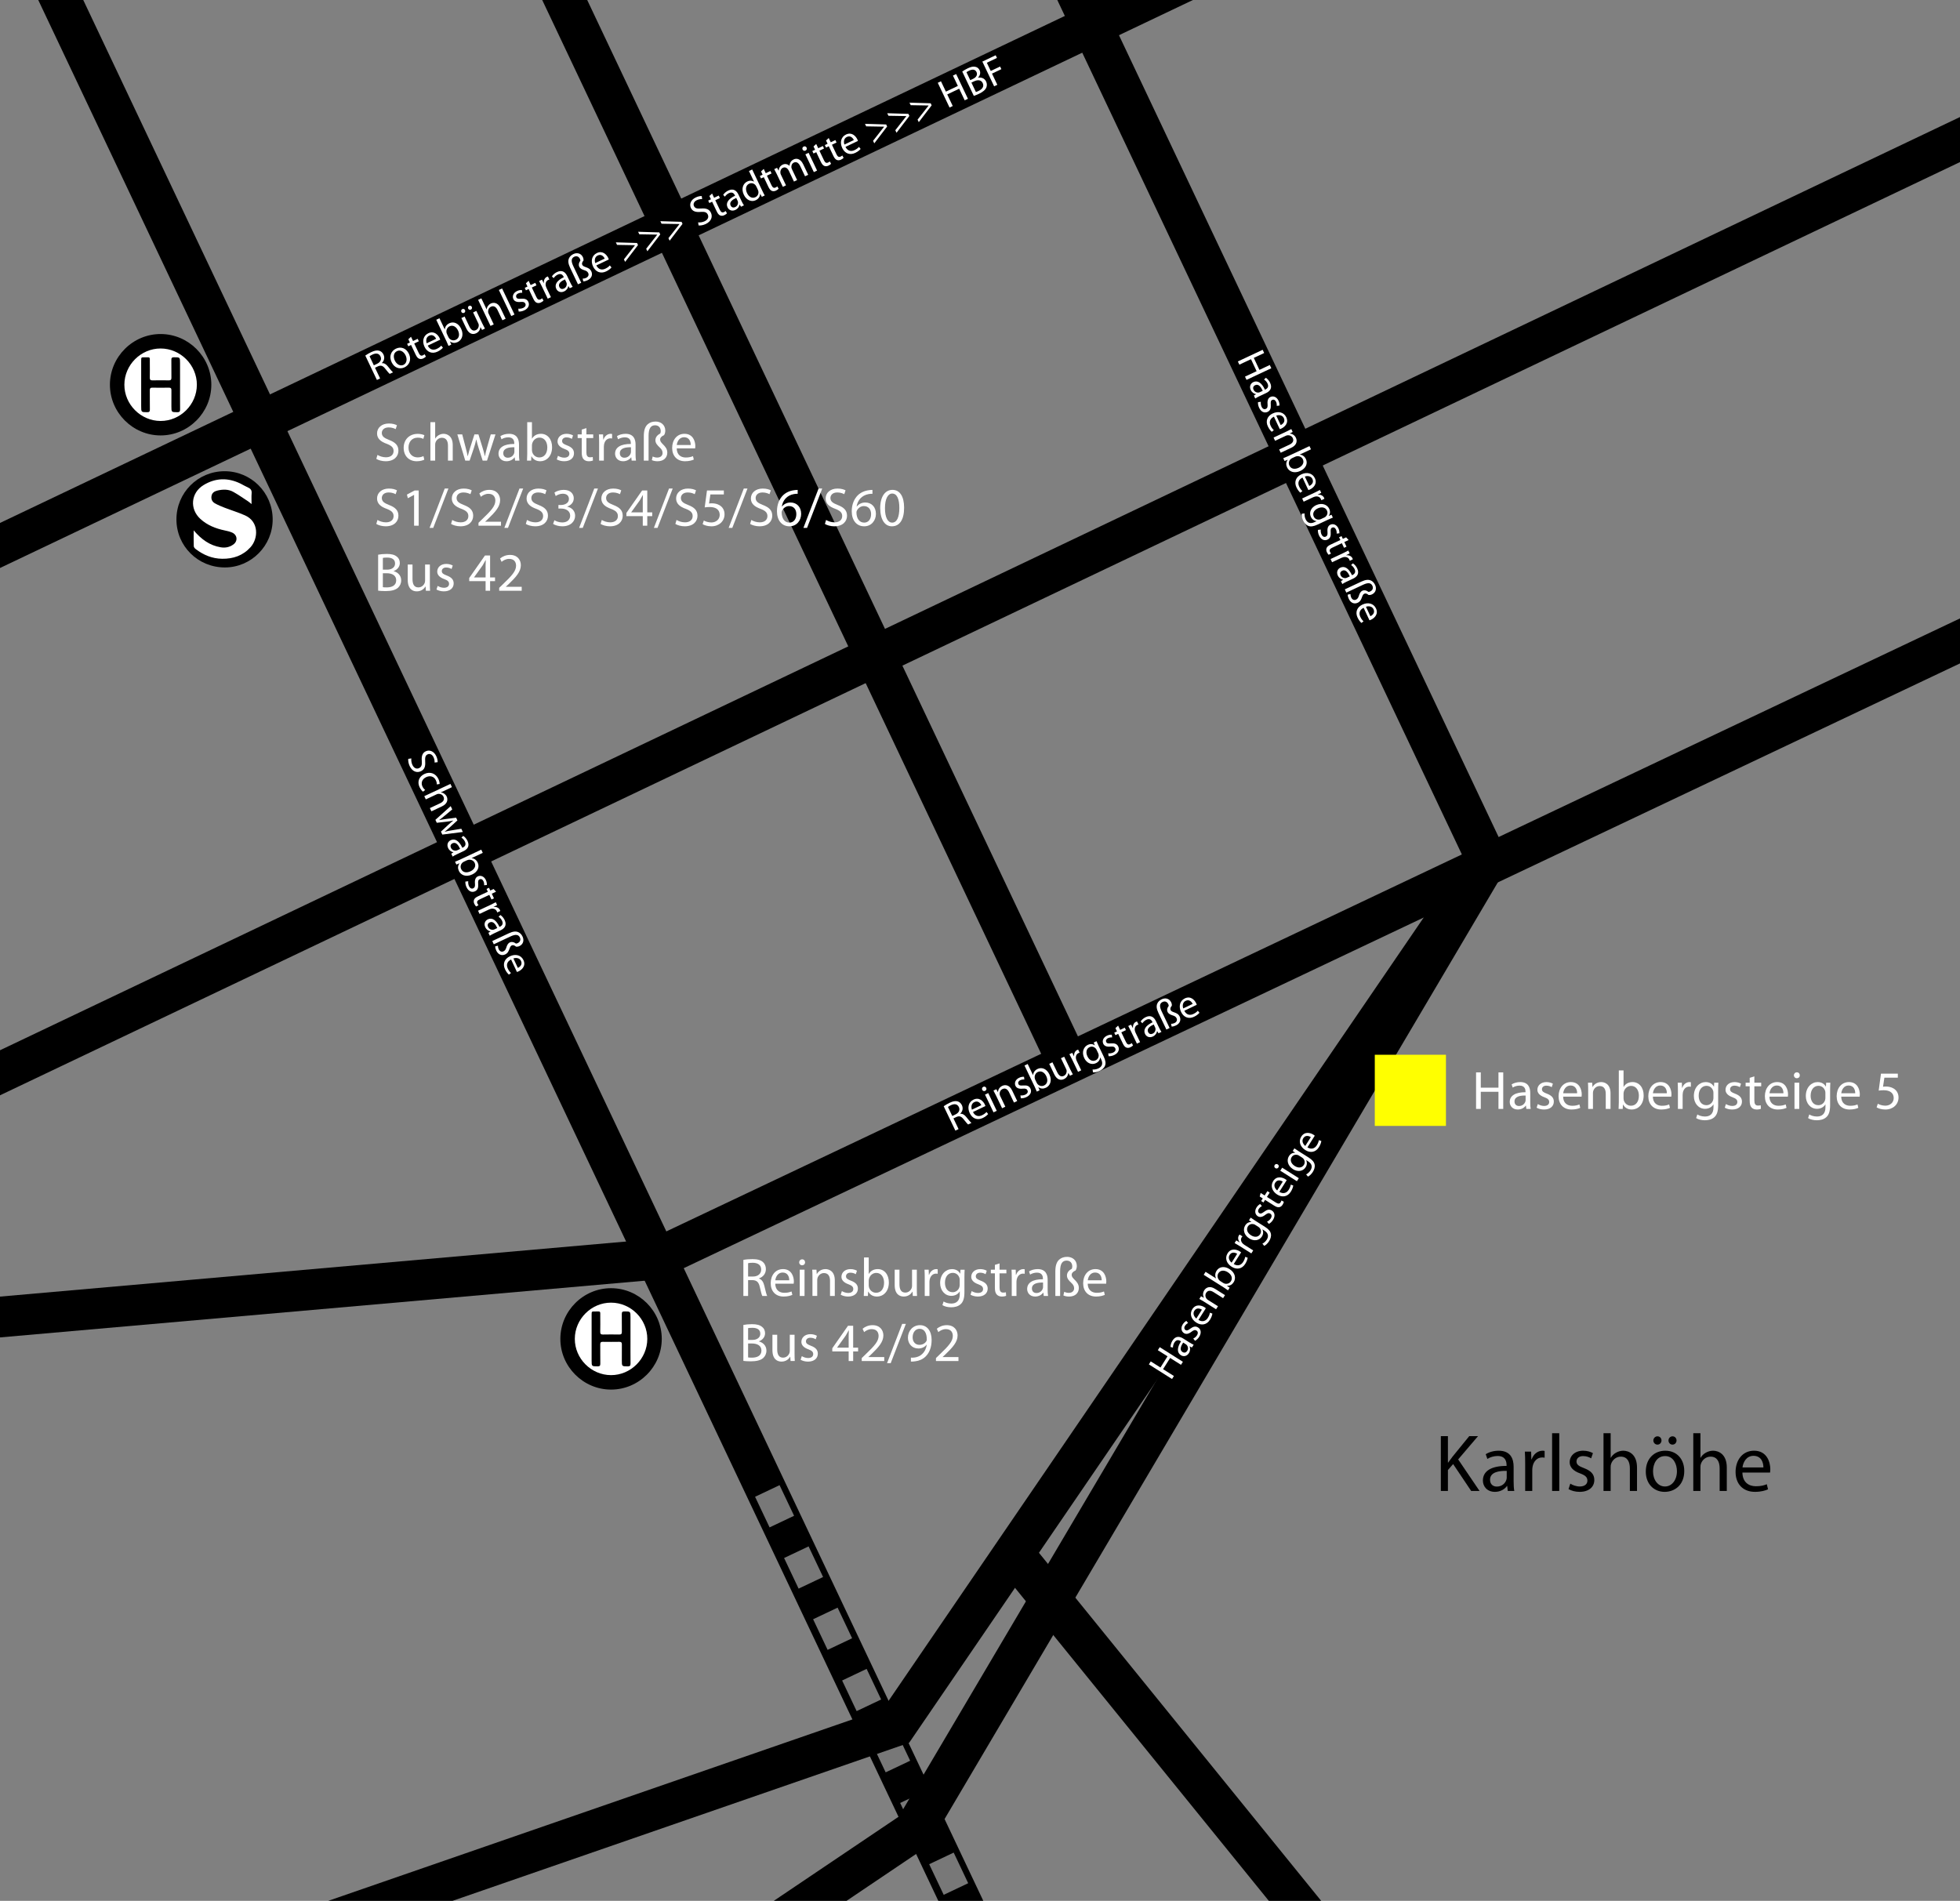 <?xml version="1.0" encoding="utf-8"?>
<!-- Generator: Adobe Illustrator 16.0.4, SVG Export Plug-In . SVG Version: 6.00 Build 0)  -->
<!DOCTYPE svg PUBLIC "-//W3C//DTD SVG 1.1//EN" "http://www.w3.org/Graphics/SVG/1.1/DTD/svg11.dtd">
<svg version="1.1" xmlns="http://www.w3.org/2000/svg" xmlns:xlink="http://www.w3.org/1999/xlink" x="0px" y="0px" width="578.4px"
	 height="561px" viewBox="0 0 578.4 561" enable-background="new 0 0 578.4 561" xml:space="preserve">
<g id="Ebene_3">
	<rect x="-315.6" y="-277" fill="#808080" width="1420" height="1074"/>
</g>
<g id="Ebene_2">
	<rect x="-188.391" y="284.764" transform="matrix(0.428 0.904 -0.904 0.428 351.794 25.548)" width="688.199" height="12"/>
	<polygon points="-147.269,407.672 -148.32,395.719 191.608,365.812 831.799,62.425 836.938,73.269 194.803,377.578 
		193.731,377.672 	"/>
	<g>
		<line fill="#FF33FF" x1="834.369" y1="-80.794" x2="-7.625" y2="320.195"/>
		<rect x="407.372" y="-346.6" transform="matrix(0.43 0.903 -0.903 0.43 343.718 -304.979)" width="12" height="932.601"/>
	</g>
	<rect x="353.35" y="-476.498" transform="matrix(0.43 0.903 -0.903 0.43 195.622 -330.241)" width="12" height="932.607"/>
	<path fill="#787878" d="M287.053,577.299l-4.282-9.037l7.229-3.426l4.282,9.037L287.053,577.299z M278.489,559.225l-4.282-9.036
		l7.229-3.426l4.282,9.036L278.489,559.225z M269.925,541.151l-4.282-9.037l7.229-3.426l4.282,9.037L269.925,541.151z
		 M261.361,523.078l-4.282-9.037l7.229-3.426l4.282,9.037L261.361,523.078z M252.797,505.004l-4.282-9.037l7.229-3.426l4.282,9.037
		L252.797,505.004z M244.233,486.931l-4.282-9.037l7.229-3.426l4.282,9.037L244.233,486.931z M235.669,468.856l-4.282-9.037
		l7.229-3.426l4.282,9.037L235.669,468.856z M227.105,450.783l-4.282-9.037l7.229-3.426l4.282,9.037L227.105,450.783z"/>
	<g>
		<line fill="#FF33FF" x1="139.184" y1="-58.083" x2="315.792" y2="314.635"/>
		<rect x="21.267" y="122.276" transform="matrix(0.428 0.904 -0.904 0.428 245.998 -132.229)" width="412.442" height="12"/>
	</g>
	<g>
		<line fill="#FF33FF" x1="262.603" y1="-118.517" x2="439.21" y2="254.211"/>
		
			<rect x="144.681" y="61.847" transform="matrix(0.428 0.904 -0.904 0.428 261.964 -278.315)" width="412.451" height="12.001"/>
	</g>
	<polygon points="-53.51,625.753 -57.435,614.413 260.611,504.32 429.417,257.206 439.326,263.976 268.283,514.363 	"/>
	<path fill="#FF33FF" stroke="#FFED00" stroke-width="5" stroke-miterlimit="10" d="M318.206,480.695"/>
	<rect x="241.056" y="570.954" transform="matrix(0.63 0.777 -0.777 0.63 594.643 -93.308)" width="308.238" height="12"/>
	<g>
		<path d="M425.197,423.855h2.088v7.801h0.072c0.432-0.624,0.864-1.2,1.272-1.728l4.944-6.073h2.592l-5.856,6.865l6.312,9.312
			h-2.472l-5.329-7.944l-1.536,1.775v6.169h-2.088V423.855z"/>
		<path d="M446.677,437.249c0,1.008,0.048,1.992,0.191,2.784h-1.92l-0.168-1.464h-0.072c-0.647,0.912-1.896,1.728-3.552,1.728
			c-2.353,0-3.553-1.656-3.553-3.336c0-2.809,2.496-4.345,6.984-4.32v-0.24c0-0.96-0.264-2.688-2.64-2.688
			c-1.08,0-2.208,0.337-3.024,0.864l-0.48-1.392c0.961-0.624,2.353-1.032,3.816-1.032c3.553,0,4.417,2.424,4.417,4.752V437.249z
			 M444.637,434.104c-2.305-0.048-4.921,0.36-4.921,2.616c0,1.368,0.912,2.017,1.992,2.017c1.513,0,2.473-0.96,2.809-1.944
			c0.071-0.216,0.12-0.456,0.12-0.672V434.104z"/>
		<path d="M450.084,432.04c0-1.367-0.023-2.544-0.096-3.624h1.848l0.072,2.28h0.096c0.528-1.56,1.801-2.544,3.217-2.544
			c0.24,0,0.408,0.023,0.6,0.072v1.992c-0.216-0.049-0.432-0.072-0.72-0.072c-1.488,0-2.544,1.128-2.832,2.712
			c-0.048,0.288-0.096,0.624-0.096,0.984v6.192h-2.089V432.04z"/>
		<path d="M458.028,422.992h2.112v17.041h-2.112V422.992z"/>
		<path d="M463.404,437.873c0.624,0.408,1.729,0.84,2.784,0.84c1.536,0,2.257-0.768,2.257-1.728c0-1.009-0.601-1.561-2.16-2.137
			c-2.089-0.744-3.072-1.896-3.072-3.288c0-1.872,1.512-3.408,4.008-3.408c1.177,0,2.208,0.336,2.856,0.72l-0.528,1.536
			c-0.456-0.288-1.296-0.672-2.376-0.672c-1.248,0-1.944,0.72-1.944,1.584c0,0.96,0.696,1.393,2.208,1.969
			c2.017,0.768,3.049,1.775,3.049,3.504c0,2.04-1.584,3.504-4.345,3.504c-1.271,0-2.448-0.336-3.264-0.815L463.404,437.873z"/>
		<path d="M473.196,422.992h2.112v7.248h0.048c0.336-0.6,0.864-1.128,1.513-1.488c0.624-0.359,1.368-0.6,2.16-0.6
			c1.56,0,4.056,0.96,4.056,4.969v6.912h-2.111v-6.673c0-1.872-0.696-3.456-2.688-3.456c-1.368,0-2.448,0.96-2.832,2.112
			c-0.12,0.288-0.145,0.6-0.145,1.008v7.009h-2.112V422.992z"/>
		<path d="M497.029,434.129c0,4.296-2.976,6.168-5.784,6.168c-3.145,0-5.568-2.304-5.568-5.977c0-3.888,2.544-6.168,5.761-6.168
			C494.773,428.152,497.029,430.576,497.029,434.129z M487.812,434.249c0,2.544,1.465,4.464,3.528,4.464
			c2.017,0,3.528-1.896,3.528-4.512c0-1.969-0.983-4.465-3.479-4.465C488.892,429.736,487.812,432.04,487.812,434.249z
			 M489.109,426.352c-0.696,0-1.2-0.575-1.2-1.224c0-0.672,0.552-1.224,1.224-1.224s1.177,0.527,1.177,1.224
			c0,0.648-0.48,1.224-1.177,1.224H489.109z M493.549,426.352c-0.696,0-1.177-0.575-1.177-1.224c0-0.672,0.528-1.224,1.2-1.224
			s1.177,0.527,1.177,1.224c0,0.648-0.48,1.224-1.177,1.224H493.549z"/>
		<path d="M499.692,422.992h2.112v7.248h0.048c0.336-0.6,0.864-1.128,1.513-1.488c0.624-0.359,1.368-0.6,2.16-0.6
			c1.56,0,4.056,0.96,4.056,4.969v6.912h-2.111v-6.673c0-1.872-0.696-3.456-2.688-3.456c-1.368,0-2.448,0.96-2.832,2.112
			c-0.12,0.288-0.145,0.6-0.145,1.008v7.009h-2.112V422.992z"/>
		<path d="M514.189,434.608c0.048,2.856,1.872,4.032,3.984,4.032c1.512,0,2.424-0.264,3.216-0.6l0.36,1.512
			c-0.744,0.337-2.017,0.744-3.864,0.744c-3.577,0-5.713-2.376-5.713-5.88c0-3.505,2.064-6.265,5.448-6.265
			c3.793,0,4.801,3.336,4.801,5.473c0,0.432-0.048,0.768-0.072,0.983H514.189z M520.381,433.097
			c0.023-1.344-0.553-3.433-2.929-3.433c-2.136,0-3.072,1.969-3.24,3.433H520.381z"/>
	</g>
	<g>
		<path fill="#FFFFFF" d="M436.982,316.492v4.515h5.218v-4.515h1.408v10.789H442.2v-5.059h-5.218v5.059h-1.393v-10.789H436.982z"/>
		<path fill="#FFFFFF" d="M451.575,325.424c0,0.673,0.032,1.329,0.128,1.857h-1.28l-0.112-0.977h-0.048
			c-0.432,0.608-1.265,1.152-2.369,1.152c-1.568,0-2.368-1.104-2.368-2.225c0-1.873,1.664-2.896,4.657-2.881v-0.16
			c0-0.641-0.176-1.793-1.761-1.793c-0.72,0-1.473,0.225-2.017,0.576l-0.32-0.928c0.641-0.416,1.569-0.689,2.545-0.689
			c2.369,0,2.945,1.617,2.945,3.17V325.424z M450.214,323.328c-1.536-0.033-3.281,0.24-3.281,1.744c0,0.912,0.608,1.345,1.328,1.345
			c1.009,0,1.649-0.64,1.873-1.296c0.048-0.145,0.08-0.305,0.08-0.449V323.328z"/>
		<path fill="#FFFFFF" d="M453.813,325.841c0.416,0.272,1.152,0.56,1.856,0.56c1.024,0,1.505-0.512,1.505-1.152
			c0-0.672-0.4-1.04-1.44-1.424c-1.393-0.496-2.049-1.265-2.049-2.193c0-1.248,1.008-2.273,2.673-2.273
			c0.784,0,1.473,0.225,1.904,0.48l-0.352,1.025c-0.305-0.193-0.864-0.449-1.585-0.449c-0.832,0-1.296,0.48-1.296,1.057
			c0,0.641,0.464,0.929,1.472,1.312c1.345,0.512,2.033,1.185,2.033,2.338c0,1.359-1.057,2.336-2.897,2.336
			c-0.848,0-1.632-0.224-2.177-0.544L453.813,325.841z"/>
		<path fill="#FFFFFF" d="M461.286,323.664c0.031,1.904,1.248,2.689,2.657,2.689c1.008,0,1.616-0.177,2.145-0.4l0.24,1.008
			c-0.496,0.225-1.345,0.496-2.577,0.496c-2.385,0-3.81-1.584-3.81-3.922c0-2.336,1.376-4.178,3.634-4.178
			c2.528,0,3.201,2.226,3.201,3.65c0,0.287-0.032,0.512-0.049,0.656H461.286z M465.415,322.655c0.017-0.896-0.368-2.289-1.952-2.289
			c-1.425,0-2.049,1.313-2.161,2.289H465.415z"/>
		<path fill="#FFFFFF" d="M468.676,321.631c0-0.801-0.017-1.457-0.064-2.097h1.248l0.08,1.28h0.032
			c0.385-0.736,1.28-1.457,2.562-1.457c1.072,0,2.736,0.641,2.736,3.298v4.626h-1.408v-4.466c0-1.249-0.464-2.289-1.793-2.289
			c-0.928,0-1.648,0.656-1.889,1.44c-0.063,0.176-0.096,0.416-0.096,0.656v4.658h-1.408V321.631z"/>
		<path fill="#FFFFFF" d="M477.716,315.916h1.393v4.867h0.031c0.496-0.865,1.393-1.426,2.642-1.426c1.921,0,3.281,1.602,3.265,3.954
			c0,2.769-1.744,4.146-3.473,4.146c-1.121,0-2.018-0.432-2.594-1.456h-0.048l-0.063,1.28h-1.217
			c0.032-0.528,0.064-1.312,0.064-2.001V315.916z M479.109,324.176c0,0.176,0.031,0.353,0.063,0.512
			c0.272,0.977,1.089,1.649,2.113,1.649c1.473,0,2.353-1.2,2.353-2.978c0-1.553-0.8-2.881-2.305-2.881
			c-0.961,0-1.857,0.656-2.146,1.729c-0.031,0.16-0.079,0.353-0.079,0.576V324.176z"/>
		<path fill="#FFFFFF" d="M487.764,323.664c0.031,1.904,1.248,2.689,2.657,2.689c1.008,0,1.616-0.177,2.145-0.4l0.24,1.008
			c-0.496,0.225-1.345,0.496-2.577,0.496c-2.385,0-3.81-1.584-3.81-3.922c0-2.336,1.376-4.178,3.634-4.178
			c2.528,0,3.201,2.226,3.201,3.65c0,0.287-0.032,0.512-0.049,0.656H487.764z M491.893,322.655c0.017-0.896-0.368-2.289-1.952-2.289
			c-1.425,0-2.049,1.313-2.161,2.289H491.893z"/>
		<path fill="#FFFFFF" d="M495.156,321.951c0-0.912-0.017-1.697-0.064-2.417h1.232l0.048,1.521h0.064
			c0.352-1.041,1.2-1.697,2.145-1.697c0.16,0,0.272,0.017,0.4,0.049v1.328c-0.145-0.031-0.288-0.048-0.48-0.048
			c-0.992,0-1.696,0.753-1.889,1.809c-0.032,0.192-0.063,0.417-0.063,0.656v4.13h-1.393V321.951z"/>
		<path fill="#FFFFFF" d="M507.031,326.16c0,1.777-0.353,2.865-1.104,3.538c-0.752,0.704-1.841,0.929-2.817,0.929
			c-0.929,0-1.953-0.225-2.577-0.641l0.353-1.072c0.512,0.32,1.312,0.607,2.272,0.607c1.44,0,2.497-0.752,2.497-2.705v-0.863h-0.032
			c-0.432,0.72-1.264,1.296-2.465,1.296c-1.921,0-3.297-1.632-3.297-3.777c0-2.625,1.713-4.114,3.489-4.114
			c1.345,0,2.081,0.705,2.417,1.346h0.032l0.063-1.169h1.232c-0.031,0.56-0.063,1.185-0.063,2.129V326.16z M505.638,322.592
			c0-0.24-0.017-0.449-0.08-0.641c-0.256-0.816-0.944-1.488-1.969-1.488c-1.345,0-2.305,1.137-2.305,2.929
			c0,1.521,0.768,2.785,2.288,2.785c0.865,0,1.649-0.544,1.953-1.44c0.08-0.24,0.112-0.512,0.112-0.752V322.592z"/>
		<path fill="#FFFFFF" d="M509.332,325.841c0.416,0.272,1.152,0.56,1.856,0.56c1.024,0,1.505-0.512,1.505-1.152
			c0-0.672-0.4-1.04-1.44-1.424c-1.393-0.496-2.049-1.265-2.049-2.193c0-1.248,1.008-2.273,2.673-2.273
			c0.784,0,1.473,0.225,1.904,0.48l-0.352,1.025c-0.305-0.193-0.864-0.449-1.585-0.449c-0.832,0-1.296,0.48-1.296,1.057
			c0,0.641,0.464,0.929,1.472,1.312c1.345,0.512,2.033,1.185,2.033,2.338c0,1.359-1.057,2.336-2.897,2.336
			c-0.848,0-1.632-0.224-2.177-0.544L509.332,325.841z"/>
		<path fill="#FFFFFF" d="M517.715,317.678v1.856h2.017v1.072h-2.017v4.178c0,0.96,0.272,1.505,1.057,1.505
			c0.384,0,0.608-0.032,0.816-0.096l0.063,1.056c-0.271,0.112-0.704,0.208-1.248,0.208c-0.656,0-1.185-0.224-1.521-0.607
			c-0.4-0.416-0.545-1.105-0.545-2.018v-4.226h-1.2v-1.072h1.2v-1.425L517.715,317.678z"/>
		<path fill="#FFFFFF" d="M522.164,323.664c0.031,1.904,1.248,2.689,2.656,2.689c1.009,0,1.617-0.177,2.146-0.4l0.24,1.008
			c-0.496,0.225-1.345,0.496-2.577,0.496c-2.385,0-3.81-1.584-3.81-3.922c0-2.336,1.376-4.178,3.634-4.178
			c2.528,0,3.201,2.226,3.201,3.65c0,0.287-0.032,0.512-0.049,0.656H522.164z M526.292,322.655c0.017-0.896-0.368-2.289-1.952-2.289
			c-1.425,0-2.049,1.313-2.161,2.289H526.292z"/>
		<path fill="#FFFFFF" d="M531.124,317.357c0.016,0.48-0.336,0.864-0.896,0.864c-0.496,0-0.849-0.384-0.849-0.864
			c0-0.496,0.368-0.881,0.881-0.881C530.788,316.477,531.124,316.861,531.124,317.357z M529.555,327.281v-7.747h1.408v7.747H529.555
			z"/>
		<path fill="#FFFFFF" d="M540.07,326.16c0,1.777-0.353,2.865-1.104,3.538c-0.752,0.704-1.841,0.929-2.817,0.929
			c-0.929,0-1.953-0.225-2.577-0.641l0.353-1.072c0.512,0.32,1.312,0.607,2.272,0.607c1.44,0,2.497-0.752,2.497-2.705v-0.863h-0.032
			c-0.432,0.72-1.264,1.296-2.465,1.296c-1.921,0-3.297-1.632-3.297-3.777c0-2.625,1.713-4.114,3.489-4.114
			c1.345,0,2.081,0.705,2.417,1.346h0.032l0.063-1.169h1.232c-0.031,0.56-0.063,1.185-0.063,2.129V326.16z M538.677,322.592
			c0-0.24-0.017-0.449-0.08-0.641c-0.256-0.816-0.944-1.488-1.969-1.488c-1.345,0-2.305,1.137-2.305,2.929
			c0,1.521,0.768,2.785,2.288,2.785c0.865,0,1.649-0.544,1.953-1.44c0.08-0.24,0.112-0.512,0.112-0.752V322.592z"/>
		<path fill="#FFFFFF" d="M543.348,323.664c0.031,1.904,1.248,2.689,2.657,2.689c1.008,0,1.616-0.177,2.145-0.4l0.24,1.008
			c-0.496,0.225-1.345,0.496-2.577,0.496c-2.385,0-3.81-1.584-3.81-3.922c0-2.336,1.376-4.178,3.634-4.178
			c2.528,0,3.201,2.226,3.201,3.65c0,0.287-0.032,0.512-0.049,0.656H543.348z M547.477,322.655c0.017-0.896-0.368-2.289-1.952-2.289
			c-1.425,0-2.049,1.313-2.161,2.289H547.477z"/>
		<path fill="#FFFFFF" d="M560.052,318.062h-3.97l-0.399,2.673c0.239-0.031,0.464-0.064,0.848-0.064
			c0.801,0,1.601,0.177,2.241,0.561c0.816,0.465,1.488,1.361,1.488,2.674c0,2.032-1.616,3.553-3.873,3.553
			c-1.137,0-2.097-0.32-2.594-0.641l0.353-1.072c0.433,0.257,1.28,0.576,2.225,0.576c1.329,0,2.465-0.863,2.465-2.256
			c-0.016-1.346-0.912-2.306-2.993-2.306c-0.592,0-1.056,0.064-1.44,0.112l0.673-4.994h4.978V318.062z"/>
	</g>
	<g>
		<path fill="#FFFFFF" d="M107.801,104.942c0.431-0.325,1.087-0.703,1.736-1.012c1.007-0.479,1.745-0.604,2.396-0.41
			c0.523,0.15,0.966,0.551,1.233,1.113c0.459,0.965,0.156,1.893-0.489,2.518l0.016,0.033c0.656-0.073,1.239,0.286,1.773,0.962
			c0.723,0.904,1.23,1.526,1.517,1.735l-0.975,0.464c-0.223-0.16-0.679-0.7-1.317-1.511c-0.696-0.904-1.266-1.098-2.137-0.724
			l-0.888,0.423l1.505,3.162l-0.943,0.448L107.801,104.942z M110.326,107.817l0.964-0.458c1.007-0.479,1.384-1.335,0.986-2.17
			c-0.448-0.941-1.326-1.029-2.327-0.565c-0.455,0.216-0.76,0.414-0.891,0.53L110.326,107.817z"/>
		<path fill="#FFFFFF" d="M120.654,104.392c0.922,1.938-0.02,3.422-1.286,4.025c-1.419,0.675-3.007,0.156-3.796-1.501
			c-0.834-1.754-0.176-3.329,1.275-4.019C118.352,102.18,119.891,102.789,120.654,104.392z M116.521,106.425
			c0.546,1.147,1.619,1.7,2.55,1.257c0.91-0.433,1.185-1.613,0.623-2.793c-0.423-0.888-1.402-1.804-2.528-1.268
			C116.039,104.157,116.046,105.428,116.521,106.425z"/>
		<path fill="#FFFFFF" d="M121.291,99.387l0.598,1.257l1.365-0.65l0.346,0.726l-1.365,0.65l1.345,2.826
			c0.31,0.649,0.669,0.931,1.2,0.678c0.26-0.124,0.4-0.218,0.521-0.328l0.383,0.694c-0.147,0.163-0.409,0.367-0.777,0.543
			c-0.444,0.211-0.873,0.229-1.225,0.077c-0.404-0.152-0.724-0.571-1.018-1.188l-1.36-2.859l-0.812,0.386l-0.346-0.726l0.812-0.386
			l-0.458-0.964L121.291,99.387z"/>
		<path fill="#FFFFFF" d="M126.23,102.003c0.635,1.279,1.711,1.417,2.664,0.964c0.682-0.325,1.037-0.639,1.322-0.961l0.487,0.604
			c-0.265,0.312-0.751,0.769-1.584,1.166c-1.614,0.768-3.088,0.154-3.841-1.427c-0.752-1.581-0.413-3.27,1.114-3.996
			c1.711-0.814,2.882,0.475,3.341,1.438c0.093,0.195,0.143,0.357,0.179,0.459L126.23,102.003z M128.7,99.992
			c-0.278-0.612-0.986-1.431-2.058-0.921c-0.964,0.459-0.964,1.548-0.725,2.245L128.7,99.992z"/>
		<path fill="#FFFFFF" d="M128.743,94.379l0.941-0.448l1.567,3.293l0.022-0.01c0.057-0.745,0.482-1.412,1.327-1.814
			c1.3-0.618,2.736,0.026,3.481,1.623c0.892,1.874,0.155,3.367-1.015,3.924c-0.758,0.36-1.503,0.357-2.223-0.15l-0.033,0.016
			l0.369,0.886l-0.824,0.392c-0.147-0.368-0.378-0.909-0.6-1.375L128.743,94.379z M132.343,99.52
			c0.057,0.12,0.137,0.229,0.209,0.325c0.498,0.574,1.267,0.766,1.959,0.436c0.997-0.474,1.207-1.57,0.635-2.772
			c-0.5-1.05-1.469-1.692-2.488-1.208c-0.649,0.309-1.044,1.042-0.894,1.861c0.03,0.119,0.059,0.264,0.131,0.416L132.343,99.52z"/>
		<path fill="#FFFFFF" d="M136.951,92.334c-0.314,0.149-0.666-0.002-0.805-0.295c-0.145-0.304-0.014-0.67,0.289-0.814
			c0.303-0.145,0.645-0.015,0.793,0.299c0.14,0.293,0.047,0.656-0.268,0.806L136.951,92.334z M142.38,95.568
			c0.257,0.542,0.495,1.012,0.725,1.408l-0.846,0.402l-0.461-0.829l-0.021,0.01c-0.049,0.542-0.338,1.356-1.27,1.799
			c-0.823,0.392-2.025,0.406-2.901-1.436l-1.458-3.064l0.953-0.453l1.381,2.902c0.474,0.997,1.097,1.524,1.963,1.111
			c0.639-0.304,0.872-0.959,0.844-1.464c-0.012-0.167-0.062-0.355-0.145-0.529l-1.53-3.216l0.952-0.453L142.38,95.568z
			 M138.954,91.381c-0.313,0.149-0.654-0.008-0.794-0.301c-0.145-0.303-0.024-0.665,0.279-0.809
			c0.303-0.144,0.645-0.015,0.793,0.299c0.14,0.293,0.047,0.655-0.268,0.805L138.954,91.381z"/>
		<path fill="#FFFFFF" d="M141.095,88.501l0.952-0.453l1.557,3.271l0.022-0.011c0.022-0.343,0.147-0.694,0.363-0.996
			c0.203-0.296,0.488-0.564,0.846-0.734c0.703-0.334,2.035-0.438,2.896,1.371l1.484,3.119l-0.952,0.453l-1.433-3.011
			c-0.401-0.845-1.058-1.41-1.956-0.982c-0.617,0.294-0.898,0.959-0.824,1.562c0.009,0.155,0.064,0.302,0.151,0.486l1.505,3.162
			l-0.952,0.453L141.095,88.501z"/>
		<path fill="#FFFFFF" d="M147.218,85.588l0.952-0.453l3.659,7.689l-0.953,0.453L147.218,85.588z"/>
		<path fill="#FFFFFF" d="M152.949,91.097c0.368,0.049,0.959,0.008,1.437-0.219c0.693-0.33,0.853-0.831,0.646-1.264
			c-0.217-0.455-0.605-0.575-1.433-0.5c-1.103,0.114-1.794-0.196-2.092-0.824c-0.402-0.845-0.05-1.862,1.076-2.398
			c0.531-0.253,1.068-0.323,1.442-0.289l0.092,0.807c-0.267-0.032-0.729-0.025-1.216,0.207c-0.562,0.268-0.723,0.742-0.537,1.132
			c0.207,0.434,0.613,0.479,1.419,0.415c1.074-0.086,1.757,0.147,2.128,0.926c0.438,0.921,0.037,1.921-1.209,2.514
			c-0.573,0.273-1.176,0.374-1.647,0.333L152.949,91.097z"/>
		<path fill="#FFFFFF" d="M155.998,82.872l0.598,1.257l1.365-0.649l0.345,0.726l-1.364,0.649l1.345,2.826
			c0.31,0.649,0.669,0.931,1.199,0.678c0.261-0.124,0.401-0.218,0.521-0.328l0.383,0.694c-0.147,0.163-0.409,0.367-0.778,0.543
			c-0.443,0.211-0.873,0.229-1.224,0.078c-0.404-0.153-0.724-0.572-1.018-1.189l-1.36-2.859l-0.812,0.386l-0.346-0.726l0.812-0.386
			l-0.458-0.964L155.998,82.872z"/>
		<path fill="#FFFFFF" d="M159.92,84.551c-0.294-0.617-0.557-1.142-0.821-1.614l0.834-0.397l0.521,1.013l0.044-0.021
			c-0.098-0.818,0.266-1.534,0.905-1.839c0.107-0.051,0.189-0.077,0.286-0.096l0.428,0.898c-0.108,0.024-0.211,0.06-0.342,0.122
			c-0.671,0.319-0.904,1.055-0.694,1.832c0.04,0.14,0.09,0.302,0.167,0.464l1.33,2.794l-0.942,0.448L159.92,84.551z"/>
		<path fill="#FFFFFF" d="M168.319,83.438c0.216,0.455,0.45,0.889,0.685,1.215l-0.867,0.412l-0.39-0.624l-0.032,0.016
			c-0.097,0.551-0.484,1.187-1.232,1.542c-1.061,0.505-1.958,0.016-2.318-0.743c-0.604-1.267,0.193-2.496,2.224-3.449l-0.051-0.107
			c-0.207-0.434-0.696-1.157-1.769-0.646c-0.488,0.232-0.925,0.626-1.181,1.039l-0.515-0.525c0.3-0.487,0.84-0.97,1.5-1.285
			c1.604-0.763,2.514,0.145,3.014,1.195L168.319,83.438z M166.723,82.458c-1.05,0.473-2.143,1.218-1.658,2.236
			c0.294,0.617,0.844,0.715,1.332,0.482c0.683-0.324,0.909-0.964,0.849-1.48c-0.013-0.112-0.043-0.231-0.09-0.329L166.723,82.458z"
			/>
		<path fill="#FFFFFF" d="M170.566,83.909l-2.328-4.895c-0.588-1.234-0.626-2.066-0.355-2.726c0.236-0.564,0.669-0.997,1.329-1.311
			c1.029-0.49,2.237-0.267,2.799,0.914c0.181,0.379,0.21,0.775,0.173,1.007c-0.389,0.437-0.538,0.879-0.362,1.248
			c0.175,0.368,0.501,0.492,1.001,0.679c0.64,0.228,1.299,0.471,1.67,1.25c0.485,1.019,0.084,2.073-1.119,2.645
			c-0.399,0.19-0.864,0.332-1.256,0.319l-0.172-0.809c0.349,0.008,0.688-0.061,1.013-0.216c0.693-0.33,0.866-0.917,0.629-1.415
			c-0.216-0.454-0.556-0.665-1.115-0.837c-0.661-0.217-1.241-0.432-1.53-1.038c-0.263-0.552-0.144-1.194,0.33-1.791
			c-0.008-0.156-0.037-0.328-0.125-0.512c-0.355-0.747-1.017-0.963-1.688-0.644c-0.834,0.397-1.021,1.203-0.29,2.741l2.351,4.938
			L170.566,83.909z"/>
		<path fill="#FFFFFF" d="M175.977,78.332c0.636,1.278,1.711,1.418,2.664,0.964c0.683-0.325,1.037-0.639,1.323-0.961l0.486,0.604
			c-0.264,0.312-0.75,0.769-1.584,1.166c-1.613,0.768-3.088,0.154-3.84-1.427s-0.414-3.269,1.113-3.996
			c1.711-0.814,2.883,0.475,3.341,1.438c0.093,0.195,0.144,0.357,0.179,0.46L175.977,78.332z M178.447,76.321
			c-0.277-0.612-0.986-1.431-2.058-0.921c-0.964,0.458-0.963,1.548-0.726,2.245L178.447,76.321z"/>
		<path fill="#FFFFFF" d="M188.277,72.32l-3.798,4.969l-0.355-0.747l3.256-4.153l-0.011-0.021l-5.275-0.093l-0.355-0.747l6.25,0.187
			L188.277,72.32z"/>
		<path fill="#FFFFFF" d="M194.843,69.195l-3.797,4.969l-0.355-0.747l3.256-4.154l-0.011-0.021l-5.276-0.092l-0.355-0.748
			l6.251,0.187L194.843,69.195z"/>
		<path fill="#FFFFFF" d="M201.411,66.071l-3.798,4.968l-0.355-0.746l3.256-4.154l-0.01-0.021l-5.276-0.092l-0.356-0.748
			l6.252,0.187L201.411,66.071z"/>
		<path fill="#FFFFFF" d="M206.017,65.632c0.546,0.059,1.267-0.018,1.916-0.327c0.965-0.459,1.285-1.236,0.936-1.973
			c-0.325-0.683-0.901-0.887-2.066-0.796c-1.393,0.145-2.423-0.123-2.912-1.152c-0.542-1.137-0.002-2.43,1.417-3.105
			c0.747-0.355,1.372-0.44,1.784-0.41l0.105,0.893c-0.3-0.018-0.891-0.001-1.551,0.312c-0.996,0.475-1.092,1.25-0.855,1.748
			c0.325,0.683,0.929,0.806,2.122,0.718c1.461-0.111,2.373,0.185,2.884,1.257c0.535,1.127,0.17,2.509-1.553,3.328
			c-0.703,0.335-1.575,0.484-2.088,0.41L206.017,65.632z"/>
		<path fill="#FFFFFF" d="M210.134,57.112l0.598,1.257l1.365-0.65l0.346,0.726l-1.365,0.65l1.345,2.826
			c0.31,0.65,0.669,0.931,1.2,0.678c0.26-0.124,0.401-0.218,0.521-0.328l0.383,0.694c-0.146,0.163-0.409,0.368-0.777,0.543
			c-0.443,0.211-0.873,0.229-1.225,0.078c-0.404-0.152-0.724-0.571-1.018-1.188l-1.36-2.859l-0.812,0.387l-0.346-0.726l0.812-0.387
			l-0.458-0.964L210.134,57.112z"/>
		<path fill="#FFFFFF" d="M218.857,59.39c0.217,0.455,0.449,0.889,0.684,1.215l-0.865,0.412l-0.391-0.624l-0.032,0.016
			c-0.097,0.551-0.484,1.186-1.232,1.542c-1.061,0.505-1.958,0.015-2.318-0.743c-0.603-1.268,0.193-2.496,2.224-3.45l-0.051-0.107
			c-0.207-0.434-0.696-1.157-1.77-0.646c-0.486,0.232-0.924,0.626-1.179,1.04l-0.515-0.525c0.299-0.487,0.839-0.97,1.5-1.284
			c1.603-0.763,2.513,0.145,3.012,1.195L218.857,59.39z M217.261,58.41c-1.051,0.473-2.143,1.218-1.658,2.235
			c0.294,0.617,0.845,0.715,1.332,0.483c0.683-0.325,0.909-0.964,0.85-1.48c-0.014-0.113-0.044-0.231-0.091-0.329L217.261,58.41z"/>
		<path fill="#FFFFFF" d="M221.972,50.018l3.015,6.336c0.222,0.466,0.485,0.992,0.688,1.333l-0.855,0.407l-0.477-0.89l-0.022,0.011
			c-0.013,0.725-0.441,1.472-1.297,1.879c-1.267,0.604-2.751-0.005-3.508-1.597c-0.842-1.738-0.268-3.326,1.01-3.934
			c0.801-0.381,1.523-0.26,1.963,0.049l0.021-0.01l-1.489-3.13L221.972,50.018z M223.199,55.053
			c-0.057-0.119-0.145-0.276-0.234-0.38c-0.429-0.54-1.186-0.791-1.9-0.451c-0.985,0.469-1.158,1.615-0.606,2.773
			c0.505,1.061,1.441,1.69,2.471,1.201c0.64-0.304,1.022-1.005,0.856-1.802c-0.029-0.146-0.081-0.28-0.153-0.432L223.199,55.053z"/>
		<path fill="#FFFFFF" d="M225.379,49.857l0.598,1.257l1.365-0.649l0.346,0.726l-1.365,0.649l1.345,2.826
			c0.309,0.65,0.669,0.931,1.199,0.679c0.261-0.124,0.401-0.218,0.521-0.328l0.383,0.693c-0.147,0.163-0.408,0.368-0.777,0.543
			c-0.443,0.211-0.873,0.229-1.225,0.078c-0.404-0.152-0.724-0.572-1.018-1.189l-1.36-2.859l-0.812,0.387l-0.346-0.726l0.812-0.387
			l-0.459-0.964L225.379,49.857z"/>
		<path fill="#FFFFFF" d="M229.201,51.321c-0.258-0.542-0.481-0.98-0.721-1.397l0.835-0.397l0.445,0.824l0.032-0.016
			c0.057-0.638,0.321-1.335,1.188-1.747c0.715-0.34,1.463-0.165,1.983,0.345l0.022-0.011c0.022-0.37,0.12-0.694,0.26-0.961
			c0.2-0.388,0.485-0.682,0.983-0.919c0.693-0.33,1.938-0.364,2.805,1.454l1.468,3.087l-0.931,0.443l-1.412-2.967
			c-0.479-1.007-1.137-1.438-1.905-1.072c-0.541,0.258-0.773,0.859-0.714,1.402c0.019,0.15,0.068,0.339,0.151,0.513l1.541,3.238
			l-0.932,0.443l-1.494-3.141c-0.396-0.833-1.055-1.265-1.78-0.919c-0.595,0.283-0.802,0.965-0.727,1.514
			c0.013,0.167,0.069,0.34,0.146,0.502l1.505,3.162l-0.932,0.443L229.201,51.321z"/>
		<path fill="#FFFFFF" d="M238.031,43.573c0.164,0.319,0.05,0.693-0.329,0.873c-0.335,0.16-0.698,0.013-0.853-0.312
			c-0.159-0.336-0.033-0.715,0.312-0.879C237.519,43.085,237.871,43.237,238.031,43.573z M240.165,50.792l-2.494-5.241l0.952-0.453
			l2.494,5.241L240.165,50.792z"/>
		<path fill="#FFFFFF" d="M240.863,42.49l0.598,1.257l1.365-0.649l0.346,0.726l-1.365,0.649l1.345,2.826
			c0.31,0.649,0.669,0.931,1.2,0.678c0.26-0.124,0.401-0.218,0.521-0.328l0.383,0.694c-0.147,0.163-0.409,0.367-0.777,0.543
			c-0.443,0.211-0.873,0.229-1.225,0.078c-0.404-0.153-0.725-0.572-1.018-1.189l-1.36-2.859l-0.812,0.386l-0.345-0.726l0.812-0.386
			l-0.458-0.964L240.863,42.49z"/>
		<path fill="#FFFFFF" d="M244.558,40.732l0.598,1.257l1.365-0.65l0.346,0.726l-1.365,0.65l1.345,2.826
			c0.31,0.65,0.669,0.931,1.2,0.678c0.26-0.124,0.401-0.218,0.521-0.328l0.383,0.694c-0.146,0.163-0.409,0.368-0.777,0.543
			c-0.443,0.211-0.873,0.229-1.225,0.078c-0.404-0.152-0.724-0.571-1.018-1.188l-1.36-2.859l-0.812,0.387l-0.346-0.726l0.812-0.387
			l-0.458-0.964L244.558,40.732z"/>
		<path fill="#FFFFFF" d="M249.499,43.349c0.636,1.278,1.711,1.418,2.664,0.964c0.683-0.325,1.036-0.639,1.323-0.961l0.486,0.604
			c-0.264,0.312-0.75,0.769-1.584,1.165c-1.613,0.769-3.088,0.154-3.84-1.427s-0.414-3.269,1.113-3.996
			c1.711-0.813,2.883,0.475,3.341,1.438c0.093,0.195,0.144,0.357,0.179,0.459L249.499,43.349z M251.968,41.337
			c-0.277-0.612-0.986-1.431-2.058-0.921c-0.964,0.459-0.964,1.549-0.726,2.245L251.968,41.337z"/>
		<path fill="#FFFFFF" d="M261.797,37.337L258,42.306l-0.355-0.747l3.256-4.153l-0.01-0.021l-5.277-0.093l-0.355-0.747l6.252,0.187
			L261.797,37.337z"/>
		<path fill="#FFFFFF" d="M268.365,34.212l-3.799,4.969l-0.355-0.747l3.256-4.154l-0.01-0.021l-5.275-0.092l-0.356-0.748
			l6.251,0.187L268.365,34.212z"/>
		<path fill="#FFFFFF" d="M274.931,31.087l-3.798,4.968l-0.355-0.746l3.256-4.154l-0.011-0.021l-5.275-0.092l-0.355-0.748
			l6.25,0.187L274.931,31.087z"/>
		<path fill="#FFFFFF" d="M277.683,23.987l1.453,3.055l3.531-1.681l-1.454-3.055l0.952-0.453l3.474,7.3l-0.952,0.453l-1.629-3.422
			l-3.53,1.68l1.628,3.423l-0.942,0.448l-3.474-7.3L277.683,23.987z"/>
		<path fill="#FFFFFF" d="M283.96,21.12c0.37-0.282,0.989-0.657,1.65-0.971c0.941-0.449,1.625-0.574,2.256-0.422
			c0.513,0.101,0.946,0.426,1.219,1c0.336,0.704,0.164,1.543-0.471,2.19l0.01,0.021c0.775-0.157,1.861,0.031,2.376,1.114
			c0.299,0.628,0.276,1.224,0.079,1.755c-0.287,0.708-1.008,1.317-2.199,1.883c-0.65,0.31-1.168,0.503-1.504,0.608L283.96,21.12z
			 M286.326,23.661l0.855-0.407c0.996-0.474,1.333-1.272,0.998-1.977c-0.407-0.854-1.217-0.882-2.169-0.429
			c-0.435,0.207-0.667,0.357-0.804,0.462L286.326,23.661z M287.99,27.158c0.199-0.055,0.476-0.172,0.811-0.332
			c0.976-0.464,1.703-1.249,1.199-2.311c-0.475-0.996-1.525-1.001-2.555-0.511l-0.779,0.371L287.99,27.158z"/>
		<path fill="#FFFFFF" d="M289.895,18.176l3.932-1.87l0.376,0.791l-2.988,1.422l1.154,2.426l2.762-1.314l0.371,0.779l-2.762,1.314
			l1.571,3.303l-0.942,0.448L289.895,18.176z"/>
	</g>
	<path fill="#FF33FF" stroke="#FFED00" stroke-width="5" stroke-miterlimit="10" d="M269.706,475.742"/>
	<polygon points="75.225,678.671 68.519,668.72 265.229,536.146 433.07,251.961 443.402,258.062 274.183,544.581 273.059,545.339 	
		"/>
	<g>
		<path fill="#FFFFFF" d="M121.386,223.832c-0.063,0.546,0.01,1.267,0.316,1.918c0.454,0.966,1.23,1.292,1.967,0.945
			c0.684-0.321,0.892-0.896,0.808-2.062c-0.137-1.394,0.136-2.422,1.167-2.906c1.141-0.535,2.431,0.012,3.098,1.435
			c0.352,0.749,0.432,1.374,0.4,1.786l-0.893,0.102c0.019-0.301,0.005-0.892-0.305-1.554c-0.469-0.999-1.244-1.099-1.744-0.864
			c-0.684,0.321-0.811,0.924-0.729,2.117c0.103,1.462-0.198,2.372-1.273,2.877c-1.129,0.529-2.509,0.157-3.32-1.569
			c-0.331-0.706-0.476-1.579-0.399-2.092L121.386,223.832z"/>
		<path fill="#FFFFFF" d="M124.828,233.653c-0.248-0.188-0.692-0.655-1.023-1.361c-0.744-1.585-0.142-3.126,1.465-3.88
			c1.618-0.759,3.31-0.202,4.115,1.514c0.265,0.564,0.357,1.13,0.35,1.452l-0.84,0.129c0.023-0.289-0.026-0.703-0.271-1.225
			c-0.565-1.205-1.761-1.438-2.857-0.924c-1.217,0.57-1.599,1.703-1.109,2.746c0.255,0.542,0.564,0.834,0.811,1.05L124.828,233.653z
			"/>
		<path fill="#FFFFFF" d="M132.919,231.358l0.448,0.954l-3.279,1.539l0.01,0.022c0.343,0.024,0.694,0.151,0.994,0.368
			c0.295,0.206,0.562,0.492,0.729,0.85c0.331,0.706,0.427,2.038-1.387,2.89l-3.127,1.467l-0.448-0.955l3.019-1.416
			c0.847-0.397,1.416-1.05,0.993-1.95c-0.29-0.619-0.954-0.904-1.557-0.833c-0.155,0.007-0.302,0.062-0.487,0.148l-3.17,1.487
			l-0.448-0.954L132.919,231.358z"/>
		<path fill="#FFFFFF" d="M133.457,238.886l-2.345,1.948c-0.515,0.427-0.991,0.823-1.488,1.175l0.015,0.033
			c0.587-0.13,1.234-0.221,1.891-0.318l3.073-0.395l0.376,0.803l-2.245,2.049c-0.538,0.49-1.021,0.902-1.496,1.271l0.015,0.031
			c0.572-0.162,1.192-0.281,1.894-0.397l2.989-0.489l0.443,0.945l-6.05,0.771l-0.408-0.869l2.131-1.979
			c0.5-0.459,0.95-0.856,1.508-1.276l-0.011-0.022c-0.691,0.166-1.311,0.257-1.961,0.338l-2.895,0.325l-0.408-0.869l4.511-4.051
			L133.457,238.886z"/>
		<path fill="#FFFFFF" d="M134.797,252.134c-0.456,0.214-0.892,0.444-1.219,0.677l-0.408-0.868l0.626-0.387l-0.016-0.032
			c-0.55-0.099-1.184-0.491-1.535-1.24c-0.499-1.063-0.005-1.958,0.755-2.315c1.271-0.596,2.495,0.207,3.438,2.243l0.108-0.051
			c0.435-0.204,1.16-0.69,0.656-1.765c-0.229-0.489-0.621-0.928-1.033-1.186l0.528-0.512c0.485,0.301,0.966,0.845,1.276,1.507
			c0.754,1.606-0.159,2.512-1.212,3.006L134.797,252.134z M135.786,250.543c-0.467-1.052-1.207-2.148-2.227-1.67
			c-0.619,0.29-0.719,0.84-0.489,1.329c0.321,0.684,0.958,0.914,1.476,0.857c0.113-0.014,0.231-0.043,0.329-0.089L135.786,250.543z"
			/>
		<path fill="#FFFFFF" d="M142.023,250.76l0.443,0.944l-3.301,1.549l0.01,0.022c0.744,0.061,1.41,0.491,1.807,1.338
			c0.611,1.304-0.042,2.735-1.643,3.473c-1.879,0.882-3.367,0.137-3.918-1.036c-0.356-0.76-0.348-1.506,0.163-2.223l-0.015-0.032
			l-0.89,0.364l-0.388-0.826c0.368-0.146,0.911-0.373,1.378-0.593L142.023,250.76z M136.863,254.333
			c-0.12,0.057-0.229,0.135-0.328,0.207c-0.576,0.495-0.771,1.263-0.445,1.957c0.469,1,1.563,1.215,2.768,0.649
			c1.053-0.494,1.7-1.46,1.221-2.481c-0.306-0.651-1.037-1.051-1.855-0.904c-0.119,0.029-0.264,0.059-0.416,0.129L136.863,254.333z"
			/>
		<path fill="#FFFFFF" d="M138.18,260.079c-0.052,0.367-0.014,0.959,0.211,1.438c0.326,0.695,0.826,0.857,1.262,0.653
			c0.456-0.214,0.578-0.603,0.508-1.431c-0.107-1.103,0.205-1.792,0.834-2.088c0.847-0.396,1.863-0.038,2.393,1.091
			c0.25,0.532,0.316,1.07,0.28,1.444l-0.807,0.087c0.033-0.267,0.029-0.729-0.2-1.218c-0.265-0.563-0.739-0.726-1.129-0.542
			c-0.434,0.203-0.482,0.61-0.422,1.415c0.081,1.076-0.157,1.757-0.938,2.123c-0.923,0.434-1.921,0.028-2.507-1.221
			c-0.27-0.576-0.368-1.179-0.324-1.65L138.18,260.079z"/>
		<path fill="#FFFFFF" d="M146.388,263.172l-1.26,0.591l0.643,1.369l-0.728,0.341l-0.643-1.368l-2.833,1.33
			c-0.651,0.305-0.935,0.663-0.685,1.195c0.122,0.261,0.216,0.402,0.325,0.522l-0.696,0.38c-0.162-0.148-0.365-0.411-0.538-0.78
			c-0.209-0.445-0.225-0.874-0.071-1.226c0.155-0.403,0.575-0.721,1.194-1.011l2.866-1.345l-0.382-0.814l0.728-0.342l0.382,0.814
			l0.966-0.453L146.388,263.172z"/>
		<path fill="#FFFFFF" d="M144.688,267.086c0.619-0.29,1.145-0.551,1.618-0.813l0.393,0.837l-1.017,0.517l0.021,0.043
			c0.818-0.093,1.533,0.274,1.834,0.916c0.051,0.108,0.076,0.188,0.095,0.286l-0.9,0.423c-0.024-0.108-0.06-0.211-0.121-0.342
			c-0.316-0.672-1.05-0.912-1.828-0.705c-0.14,0.039-0.302,0.089-0.465,0.165l-2.802,1.314l-0.443-0.944L144.688,267.086z"/>
		<path fill="#FFFFFF" d="M145.756,275.489c-0.456,0.215-0.892,0.445-1.219,0.678l-0.408-0.868l0.626-0.386l-0.016-0.033
			c-0.55-0.1-1.184-0.491-1.535-1.24c-0.499-1.063-0.005-1.958,0.755-2.314c1.271-0.597,2.495,0.206,3.438,2.242l0.108-0.051
			c0.435-0.204,1.16-0.689,0.656-1.766c-0.229-0.488-0.621-0.927-1.033-1.185l0.528-0.512c0.485,0.302,0.966,0.845,1.276,1.507
			c0.754,1.607-0.159,2.512-1.212,3.006L145.756,275.489z M146.745,273.899c-0.467-1.053-1.207-2.148-2.227-1.67
			c-0.619,0.29-0.719,0.84-0.489,1.329c0.321,0.685,0.958,0.915,1.476,0.857c0.113-0.013,0.231-0.042,0.329-0.089L146.745,273.899z"
			/>
		<path fill="#FFFFFF" d="M145.273,277.735l4.907-2.303c1.238-0.581,2.07-0.614,2.729-0.34c0.563,0.238,0.992,0.674,1.303,1.336
			c0.484,1.031,0.256,2.238-0.928,2.793c-0.38,0.179-0.777,0.207-1.007,0.168c-0.436-0.391-0.877-0.542-1.247-0.369
			c-0.368,0.173-0.494,0.498-0.684,0.998c-0.23,0.638-0.479,1.296-1.26,1.662c-1.021,0.479-2.073,0.073-2.638-1.132
			c-0.188-0.401-0.327-0.867-0.312-1.259l0.81-0.167c-0.01,0.349,0.058,0.688,0.21,1.014c0.326,0.694,0.912,0.871,1.412,0.637
			c0.456-0.214,0.667-0.552,0.843-1.111c0.22-0.66,0.438-1.239,1.046-1.524c0.554-0.26,1.195-0.137,1.79,0.34
			c0.155-0.008,0.328-0.035,0.512-0.122c0.749-0.352,0.969-1.011,0.653-1.684c-0.392-0.837-1.198-1.028-2.74-0.306l-4.951,2.323
			L145.273,277.735z"/>
		<path fill="#FFFFFF" d="M150.821,283.177c-1.282,0.629-1.428,1.703-0.979,2.659c0.321,0.685,0.634,1.04,0.955,1.327l-0.607,0.483
			c-0.311-0.265-0.765-0.754-1.157-1.589c-0.759-1.618-0.138-3.089,1.448-3.833c1.585-0.743,3.271-0.396,3.99,1.136
			c0.805,1.715-0.491,2.879-1.457,3.332c-0.195,0.092-0.357,0.142-0.46,0.177L150.821,283.177z M152.819,285.658
			c0.613-0.275,1.435-0.979,0.931-2.054c-0.453-0.966-1.542-0.972-2.24-0.737L152.819,285.658z"/>
	</g>
	<g>
		<path fill="#FFFFFF" d="M373.057,104.185l-3.062,1.438l1.661,3.539l3.062-1.437l0.448,0.954l-7.318,3.435l-0.448-0.955
			l3.431-1.609l-1.661-3.54l-3.432,1.609l-0.443-0.944l7.318-3.435L373.057,104.185z"/>
		<path fill="#FFFFFF" d="M371.647,116.934c-0.456,0.214-0.892,0.445-1.22,0.678l-0.407-0.868l0.627-0.387l-0.016-0.032
			c-0.55-0.101-1.184-0.491-1.535-1.241c-0.499-1.063-0.005-1.957,0.755-2.314c1.271-0.596,2.495,0.207,3.438,2.242l0.108-0.051
			c0.435-0.203,1.161-0.689,0.656-1.765c-0.229-0.489-0.621-0.928-1.032-1.185l0.527-0.512c0.485,0.301,0.966,0.844,1.276,1.506
			c0.754,1.607-0.158,2.513-1.212,3.007L371.647,116.934z M372.635,115.344c-0.467-1.053-1.207-2.148-2.227-1.67
			c-0.619,0.29-0.719,0.84-0.489,1.329c0.321,0.684,0.958,0.914,1.475,0.857c0.114-0.014,0.231-0.043,0.33-0.089L372.635,115.344z"
			/>
		<path fill="#FFFFFF" d="M372.079,118.59c-0.052,0.368-0.014,0.96,0.211,1.438c0.326,0.694,0.826,0.856,1.261,0.652
			c0.456-0.214,0.579-0.602,0.508-1.43c-0.108-1.104,0.205-1.793,0.834-2.088c0.847-0.397,1.863-0.039,2.393,1.09
			c0.249,0.532,0.316,1.07,0.28,1.444l-0.807,0.087c0.033-0.267,0.029-0.729-0.2-1.217c-0.265-0.564-0.739-0.727-1.129-0.543
			c-0.434,0.204-0.481,0.61-0.421,1.416c0.081,1.076-0.157,1.756-0.938,2.123c-0.923,0.434-1.921,0.027-2.507-1.222
			c-0.27-0.575-0.367-1.179-0.324-1.649L372.079,118.59z"/>
		<path fill="#FFFFFF" d="M375.936,122.97c-1.282,0.628-1.428,1.703-0.979,2.658c0.321,0.685,0.634,1.041,0.955,1.328l-0.607,0.483
			c-0.31-0.266-0.765-0.754-1.157-1.59c-0.759-1.618-0.138-3.089,1.448-3.833c1.585-0.743,3.271-0.396,3.99,1.136
			c0.805,1.716-0.491,2.88-1.457,3.333c-0.195,0.092-0.357,0.141-0.46,0.176L375.936,122.97z M377.934,125.45
			c0.613-0.274,1.435-0.979,0.931-2.053c-0.453-0.966-1.542-0.972-2.24-0.737L377.934,125.45z"/>
		<path fill="#FFFFFF" d="M379.669,127.343c0.543-0.255,0.983-0.476,1.402-0.712l0.397,0.847l-0.842,0.463l0.01,0.021
			c0.622,0.026,1.396,0.406,1.803,1.274c0.342,0.728,0.438,2.06-1.365,2.905l-3.138,1.473l-0.448-0.955l3.029-1.421
			c0.847-0.397,1.405-1.044,0.982-1.945c-0.295-0.63-0.97-0.909-1.579-0.822c-0.14,0.013-0.313,0.066-0.476,0.144l-3.16,1.482
			l-0.448-0.955L379.669,127.343z"/>
		<path fill="#FFFFFF" d="M386.426,131.661l0.443,0.944l-3.302,1.549l0.011,0.022c0.743,0.061,1.409,0.49,1.807,1.337
			c0.611,1.304-0.042,2.735-1.643,3.474c-1.878,0.881-3.367,0.136-3.917-1.037c-0.356-0.76-0.348-1.506,0.163-2.223l-0.015-0.032
			l-0.89,0.364l-0.388-0.826c0.369-0.146,0.911-0.373,1.378-0.592L386.426,131.661z M381.267,135.233
			c-0.12,0.057-0.229,0.135-0.328,0.207c-0.577,0.496-0.772,1.263-0.446,1.957c0.469,1,1.563,1.215,2.769,0.649
			c1.053-0.494,1.699-1.46,1.221-2.481c-0.306-0.65-1.037-1.051-1.856-0.904c-0.119,0.03-0.264,0.059-0.416,0.13L381.267,135.233z"
			/>
		<path fill="#FFFFFF" d="M384.372,140.948c-1.282,0.629-1.427,1.703-0.979,2.658c0.321,0.686,0.634,1.041,0.954,1.328l-0.607,0.483
			c-0.31-0.265-0.765-0.754-1.157-1.59c-0.76-1.617-0.138-3.088,1.447-3.832c1.585-0.743,3.271-0.396,3.99,1.136
			c0.805,1.715-0.491,2.879-1.457,3.332c-0.195,0.092-0.357,0.141-0.46,0.176L384.372,140.948z M386.37,143.429
			c0.613-0.274,1.435-0.979,0.931-2.053c-0.453-0.966-1.542-0.972-2.24-0.737L386.37,143.429z"/>
		<path fill="#FFFFFF" d="M387.889,145.423c0.619-0.29,1.145-0.551,1.619-0.813l0.392,0.837l-1.016,0.517l0.02,0.043
			c0.819-0.093,1.534,0.274,1.834,0.915c0.051,0.109,0.075,0.189,0.094,0.287l-0.901,0.423c-0.024-0.108-0.059-0.211-0.12-0.342
			c-0.316-0.673-1.051-0.911-1.828-0.706c-0.141,0.041-0.303,0.09-0.465,0.166l-2.802,1.314l-0.443-0.944L387.889,145.423z"/>
		<path fill="#FFFFFF" d="M388.814,154.821c-1.205,0.566-2.056,0.672-2.751,0.376c-0.718-0.285-1.216-0.952-1.527-1.614
			c-0.295-0.631-0.469-1.397-0.386-1.953l0.84-0.102c-0.053,0.449,0.006,1.084,0.312,1.735c0.458,0.977,1.305,1.454,2.629,0.832
			l0.586-0.274l-0.01-0.021c-0.625-0.064-1.281-0.445-1.663-1.26c-0.611-1.303,0.057-2.756,1.513-3.438
			c1.78-0.836,3.335-0.147,3.9,1.058c0.428,0.912,0.185,1.635-0.143,2.066l0.011,0.021l0.812-0.328l0.392,0.836
			c-0.39,0.157-0.824,0.334-1.463,0.635L388.814,154.821z M390.792,152.74c0.164-0.077,0.299-0.153,0.409-0.258
			c0.472-0.435,0.709-1.114,0.383-1.81c-0.427-0.912-1.504-1.201-2.721-0.631c-1.03,0.484-1.645,1.407-1.16,2.439
			c0.274,0.586,0.894,0.944,1.599,0.865c0.188-0.021,0.383-0.087,0.546-0.163L390.792,152.74z"/>
		<path fill="#FFFFFF" d="M389.766,156.286c-0.052,0.368-0.014,0.96,0.211,1.438c0.326,0.695,0.826,0.858,1.261,0.654
			c0.456-0.215,0.579-0.603,0.508-1.431c-0.107-1.103,0.206-1.792,0.834-2.087c0.848-0.398,1.863-0.04,2.393,1.089
			c0.25,0.532,0.316,1.07,0.28,1.444l-0.807,0.088c0.033-0.268,0.029-0.729-0.2-1.218c-0.265-0.564-0.738-0.726-1.129-0.543
			c-0.434,0.204-0.481,0.61-0.422,1.416c0.081,1.075-0.156,1.757-0.938,2.123c-0.923,0.433-1.921,0.027-2.507-1.222
			c-0.27-0.575-0.367-1.178-0.324-1.649L389.766,156.286z"/>
		<path fill="#FFFFFF" d="M397.974,159.38l-1.26,0.591l0.643,1.368l-0.729,0.342l-0.642-1.369l-2.833,1.33
			c-0.651,0.306-0.934,0.664-0.685,1.195c0.123,0.262,0.216,0.403,0.325,0.523l-0.696,0.379c-0.162-0.147-0.365-0.411-0.539-0.78
			c-0.208-0.444-0.225-0.874-0.071-1.225c0.155-0.403,0.576-0.721,1.194-1.011l2.866-1.346l-0.382-0.814l0.728-0.341l0.382,0.814
			l0.966-0.453L397.974,159.38z"/>
		<path fill="#FFFFFF" d="M396.274,163.294c0.619-0.291,1.145-0.551,1.618-0.813l0.393,0.837l-1.017,0.517l0.021,0.043
			c0.818-0.093,1.533,0.274,1.834,0.915c0.051,0.108,0.075,0.188,0.095,0.287l-0.901,0.423c-0.023-0.108-0.059-0.212-0.12-0.343
			c-0.315-0.672-1.05-0.911-1.828-0.705c-0.14,0.04-0.303,0.09-0.465,0.166l-2.802,1.314l-0.443-0.944L396.274,163.294z"/>
		<path fill="#FFFFFF" d="M397.341,171.696c-0.456,0.214-0.892,0.445-1.219,0.678l-0.407-0.868l0.626-0.387l-0.015-0.032
			c-0.55-0.1-1.184-0.491-1.536-1.241c-0.499-1.063-0.005-1.958,0.755-2.314c1.27-0.596,2.495,0.207,3.438,2.243l0.107-0.051
			c0.435-0.205,1.16-0.69,0.656-1.766c-0.229-0.488-0.621-0.928-1.033-1.186l0.527-0.512c0.486,0.303,0.967,0.845,1.277,1.507
			c0.754,1.607-0.159,2.513-1.212,3.007L397.341,171.696z M398.331,170.106c-0.468-1.053-1.207-2.148-2.228-1.67
			c-0.618,0.29-0.719,0.84-0.489,1.329c0.321,0.684,0.959,0.914,1.476,0.856c0.113-0.013,0.231-0.042,0.329-0.088L398.331,170.106z"
			/>
		<path fill="#FFFFFF" d="M396.857,173.94l4.908-2.303c1.238-0.58,2.07-0.613,2.729-0.339c0.562,0.238,0.992,0.673,1.303,1.335
			c0.484,1.032,0.256,2.238-0.929,2.794c-0.38,0.179-0.776,0.206-1.007,0.168c-0.436-0.392-0.877-0.542-1.247-0.369
			c-0.368,0.173-0.495,0.497-0.684,0.997c-0.23,0.639-0.479,1.297-1.26,1.664c-1.021,0.479-2.073,0.071-2.638-1.134
			c-0.189-0.401-0.328-0.867-0.312-1.258l0.809-0.167c-0.009,0.348,0.059,0.688,0.211,1.014c0.326,0.694,0.912,0.87,1.412,0.636
			c0.455-0.214,0.667-0.552,0.843-1.11c0.22-0.66,0.438-1.239,1.046-1.524c0.554-0.26,1.195-0.137,1.79,0.339
			c0.155-0.006,0.327-0.035,0.512-0.121c0.749-0.352,0.97-1.012,0.653-1.685c-0.393-0.836-1.197-1.028-2.739-0.305l-4.951,2.323
			L396.857,173.94z"/>
		<path fill="#FFFFFF" d="M402.406,179.383c-1.283,0.629-1.428,1.703-0.979,2.659c0.321,0.684,0.634,1.039,0.954,1.327l-0.606,0.483
			c-0.311-0.266-0.765-0.754-1.157-1.59c-0.759-1.617-0.138-3.088,1.447-3.832c1.586-0.744,3.271-0.396,3.99,1.136
			c0.805,1.715-0.49,2.879-1.457,3.332c-0.195,0.092-0.357,0.142-0.46,0.176L402.406,179.383z M404.404,181.863
			c0.613-0.274,1.435-0.978,0.931-2.052c-0.454-0.967-1.542-0.973-2.24-0.738L404.404,181.863z"/>
	</g>
	<g>
		<path fill="#FFFFFF" d="M278.487,326.492c0.43-0.326,1.085-0.706,1.733-1.017c1.007-0.482,1.743-0.609,2.395-0.417
			c0.523,0.149,0.967,0.549,1.236,1.11c0.462,0.964,0.161,1.892-0.482,2.52l0.016,0.032c0.656-0.075,1.24,0.283,1.776,0.957
			c0.725,0.902,1.235,1.523,1.521,1.731l-0.973,0.466c-0.224-0.158-0.681-0.697-1.321-1.507c-0.698-0.902-1.269-1.095-2.14-0.718
			l-0.887,0.425l1.514,3.158l-0.941,0.451L278.487,326.492z M281.019,329.361l0.963-0.461c1.006-0.482,1.38-1.34,0.98-2.173
			c-0.45-0.94-1.329-1.024-2.329-0.559c-0.455,0.218-0.759,0.416-0.89,0.532L281.019,329.361z"/>
		<path fill="#FFFFFF" d="M287.125,328.191c0.639,1.276,1.715,1.413,2.667,0.957c0.682-0.326,1.034-0.643,1.32-0.965l0.487,0.604
			c-0.263,0.312-0.748,0.771-1.58,1.17c-1.611,0.771-3.087,0.162-3.844-1.417s-0.423-3.269,1.103-3.999
			c1.709-0.818,2.884,0.467,3.345,1.43c0.094,0.194,0.145,0.356,0.18,0.458L287.125,328.191z M289.589,326.173
			c-0.279-0.61-0.991-1.428-2.061-0.915c-0.963,0.461-0.959,1.551-0.719,2.247L289.589,326.173z"/>
		<path fill="#FFFFFF" d="M291.035,321.078c0.166,0.319,0.053,0.693-0.326,0.875c-0.335,0.16-0.697,0.015-0.854-0.31
			c-0.16-0.336-0.035-0.715,0.311-0.881C290.522,320.592,290.874,320.743,291.035,321.078z M293.188,328.291l-2.509-5.234
			l0.951-0.455l2.509,5.234L293.188,328.291z"/>
		<path fill="#FFFFFF" d="M293.891,323.261c-0.259-0.541-0.483-0.979-0.724-1.396l0.844-0.404l0.469,0.838l0.021-0.01
			c0.021-0.622,0.395-1.398,1.26-1.812c0.725-0.348,2.056-0.454,2.916,1.342l1.498,3.125l-0.951,0.456l-1.445-3.018
			c-0.404-0.844-1.056-1.396-1.953-0.966c-0.627,0.3-0.901,0.977-0.81,1.585c0.014,0.14,0.069,0.312,0.147,0.474l1.508,3.148
			l-0.951,0.455L293.891,323.261z"/>
		<path fill="#FFFFFF" d="M301.13,323.289c0.368,0.049,0.959,0.006,1.436-0.222c0.692-0.332,0.851-0.833,0.643-1.267
			c-0.217-0.454-0.606-0.573-1.434-0.496c-1.102,0.116-1.794-0.191-2.095-0.818c-0.404-0.844-0.054-1.862,1.07-2.401
			c0.53-0.254,1.067-0.325,1.442-0.292l0.094,0.806c-0.268-0.031-0.729-0.022-1.216,0.21c-0.562,0.27-0.72,0.745-0.533,1.135
			c0.207,0.432,0.613,0.477,1.419,0.41c1.074-0.09,1.758,0.142,2.131,0.92c0.44,0.92,0.043,1.922-1.201,2.518
			c-0.573,0.275-1.176,0.377-1.646,0.338L301.13,323.289z"/>
		<path fill="#FFFFFF" d="M302.332,314.468l0.941-0.45l1.575,3.287l0.022-0.01c0.055-0.744,0.479-1.413,1.323-1.817
			c1.298-0.622,2.735,0.019,3.485,1.613c0.896,1.872,0.164,3.366-1.005,3.927c-0.756,0.362-1.502,0.361-2.223-0.145l-0.032,0.016
			l0.371,0.885l-0.822,0.395c-0.149-0.367-0.381-0.908-0.604-1.373L302.332,314.468z M305.947,319.598
			c0.057,0.12,0.137,0.229,0.209,0.325c0.501,0.573,1.27,0.763,1.962,0.431c0.995-0.477,1.201-1.573,0.626-2.773
			c-0.502-1.049-1.474-1.688-2.491-1.201c-0.648,0.311-1.042,1.045-0.889,1.863c0.03,0.119,0.06,0.264,0.132,0.415L305.947,319.598z
			"/>
		<path fill="#FFFFFF" d="M315.865,315.671c0.26,0.54,0.499,1.011,0.729,1.405l-0.844,0.404l-0.464-0.827l-0.021,0.01
			c-0.048,0.542-0.335,1.356-1.265,1.803c-0.823,0.394-2.024,0.411-2.905-1.429l-1.467-3.06l0.951-0.456l1.389,2.898
			c0.477,0.995,1.102,1.521,1.968,1.106c0.638-0.306,0.868-0.962,0.839-1.467c-0.013-0.167-0.062-0.355-0.146-0.529l-1.539-3.211
			l0.951-0.456L315.865,315.671z"/>
		<path fill="#FFFFFF" d="M316.407,312.737c-0.295-0.616-0.561-1.141-0.826-1.611l0.833-0.399l0.525,1.012l0.043-0.021
			c-0.1-0.817,0.262-1.535,0.9-1.841c0.108-0.053,0.188-0.077,0.285-0.098l0.43,0.898c-0.107,0.024-0.209,0.061-0.34,0.122
			c-0.67,0.321-0.903,1.058-0.69,1.834c0.041,0.14,0.092,0.302,0.169,0.464l1.338,2.791l-0.941,0.45L316.407,312.737z"/>
		<path fill="#FFFFFF" d="M325.689,311.787c0.575,1.201,0.69,2.051,0.398,2.748c-0.279,0.72-0.942,1.224-1.603,1.54
			c-0.628,0.301-1.393,0.481-1.948,0.401l-0.109-0.838c0.449,0.049,1.083-0.015,1.732-0.326c0.974-0.466,1.443-1.316,0.812-2.636
			l-0.279-0.584l-0.022,0.011c-0.06,0.626-0.435,1.284-1.245,1.673c-1.299,0.622-2.757-0.034-3.452-1.484
			c-0.85-1.773-0.174-3.334,1.026-3.909c0.909-0.436,1.634-0.198,2.068,0.126l0.021-0.011l-0.335-0.81l0.833-0.399
			c0.159,0.39,0.341,0.821,0.646,1.459L325.689,311.787z M323.592,309.827c-0.078-0.163-0.156-0.298-0.262-0.408
			c-0.438-0.468-1.12-0.699-1.812-0.367c-0.908,0.435-1.188,1.514-0.608,2.726c0.492,1.026,1.42,1.634,2.448,1.141
			c0.584-0.279,0.938-0.901,0.853-1.605c-0.023-0.188-0.09-0.383-0.168-0.545L323.592,309.827z"/>
		<path fill="#FFFFFF" d="M327.038,310.875c0.369,0.049,0.96,0.006,1.437-0.222c0.692-0.332,0.851-0.833,0.643-1.267
			c-0.217-0.455-0.607-0.573-1.434-0.496c-1.102,0.116-1.795-0.191-2.095-0.818c-0.404-0.844-0.054-1.862,1.07-2.401
			c0.53-0.254,1.067-0.325,1.442-0.292l0.094,0.806c-0.268-0.031-0.729-0.022-1.216,0.21c-0.562,0.27-0.72,0.745-0.533,1.135
			c0.207,0.432,0.613,0.477,1.419,0.41c1.074-0.09,1.758,0.142,2.131,0.92c0.44,0.92,0.043,1.922-1.202,2.518
			c-0.573,0.274-1.175,0.377-1.646,0.338L327.038,310.875z"/>
		<path fill="#FFFFFF" d="M329.956,302.694l0.602,1.255l1.363-0.653l0.348,0.725l-1.363,0.653l1.353,2.823
			c0.311,0.648,0.671,0.929,1.201,0.675c0.26-0.125,0.4-0.219,0.521-0.33l0.385,0.693c-0.147,0.163-0.408,0.368-0.776,0.545
			c-0.443,0.212-0.872,0.231-1.224,0.081c-0.405-0.151-0.726-0.569-1.021-1.187l-1.368-2.855l-0.812,0.389l-0.348-0.725l0.812-0.389
			l-0.461-0.963L329.956,302.694z"/>
		<path fill="#FFFFFF" d="M333.776,304.414c-0.296-0.615-0.561-1.14-0.827-1.611l0.834-0.398l0.524,1.012l0.043-0.021
			c-0.099-0.816,0.262-1.535,0.9-1.841c0.108-0.052,0.188-0.077,0.286-0.097l0.43,0.897c-0.107,0.024-0.21,0.061-0.34,0.123
			c-0.67,0.321-0.903,1.058-0.69,1.834c0.04,0.14,0.091,0.302,0.169,0.464l1.337,2.791l-0.94,0.45L333.776,304.414z"/>
		<path fill="#FFFFFF" d="M342.062,303.33c0.218,0.455,0.452,0.888,0.688,1.213l-0.865,0.415l-0.391-0.624l-0.033,0.016
			c-0.095,0.552-0.481,1.188-1.229,1.547c-1.06,0.508-1.957,0.021-2.32-0.737c-0.606-1.266,0.187-2.496,2.215-3.455l-0.052-0.107
			c-0.208-0.433-0.699-1.155-1.771-0.642c-0.486,0.233-0.923,0.629-1.177,1.043l-0.517-0.524c0.299-0.488,0.837-0.973,1.497-1.288
			c1.601-0.768,2.513,0.139,3.016,1.188L342.062,303.33z M340.464,302.354c-1.049,0.476-2.139,1.225-1.652,2.24
			c0.295,0.617,0.846,0.713,1.332,0.479c0.682-0.326,0.907-0.967,0.846-1.482c-0.014-0.113-0.044-0.231-0.091-0.33L340.464,302.354z
			"/>
		<path fill="#FFFFFF" d="M344.203,303.848l-2.343-4.889c-0.591-1.233-0.631-2.064-0.361-2.726c0.233-0.565,0.665-0.998,1.325-1.314
			c1.027-0.492,2.236-0.273,2.801,0.906c0.182,0.379,0.213,0.775,0.176,1.007c-0.388,0.438-0.535,0.881-0.358,1.248
			c0.176,0.367,0.501,0.491,1.003,0.677c0.64,0.225,1.301,0.468,1.674,1.245c0.486,1.018,0.088,2.073-1.112,2.648
			c-0.399,0.191-0.864,0.334-1.255,0.322l-0.174-0.809c0.348,0.007,0.688-0.062,1.012-0.218c0.691-0.332,0.863-0.92,0.625-1.417
			c-0.218-0.453-0.558-0.664-1.118-0.834c-0.662-0.215-1.243-0.429-1.533-1.035c-0.264-0.551-0.146-1.192,0.325-1.791
			c-0.009-0.155-0.037-0.328-0.126-0.512c-0.357-0.746-1.019-0.961-1.688-0.639c-0.834,0.398-1.02,1.205-0.283,2.741l2.363,4.932
			L344.203,303.848z"/>
		<path fill="#FFFFFF" d="M349.492,298.307c0.639,1.277,1.714,1.414,2.666,0.958c0.682-0.327,1.035-0.642,1.32-0.966l0.488,0.604
			c-0.264,0.312-0.748,0.771-1.581,1.17c-1.611,0.772-3.087,0.163-3.844-1.416s-0.422-3.269,1.104-3.999
			c1.708-0.819,2.883,0.467,3.344,1.429c0.093,0.195,0.144,0.357,0.181,0.459L349.492,298.307z M351.956,296.289
			c-0.279-0.611-0.99-1.428-2.061-0.915c-0.963,0.461-0.959,1.551-0.719,2.247L351.956,296.289z"/>
	</g>
	<g>
		<path fill="#FFFFFF" d="M339.59,401.794l2.86,1.806l2.088-3.307l-2.861-1.805l0.563-0.893l6.835,4.314l-0.562,0.893l-3.205-2.023
			l-2.087,3.307l3.204,2.023l-0.557,0.883l-6.836-4.315L339.59,401.794z"/>
		<path fill="#FFFFFF" d="M351.027,396.215c0.426,0.27,0.855,0.512,1.227,0.662l-0.512,0.811l-0.662-0.318l-0.02,0.029
			c0.213,0.518,0.225,1.262-0.218,1.963c-0.628,0.993-1.647,1.059-2.356,0.61c-1.188-0.749-1.171-2.214,0.037-4.104l-0.102-0.063
			c-0.406-0.257-1.207-0.606-1.84,0.397c-0.289,0.457-0.447,1.023-0.442,1.509l-0.716-0.168c-0.008-0.572,0.191-1.27,0.582-1.888
			c0.947-1.501,2.202-1.22,3.186-0.599L351.027,396.215z M349.154,396.238c-0.635,0.961-1.16,2.176-0.207,2.777
			c0.578,0.364,1.096,0.152,1.384-0.305c0.403-0.639,0.254-1.301-0.073-1.705c-0.072-0.088-0.16-0.172-0.252-0.229L349.154,396.238z
			"/>
		<path fill="#FFFFFF" d="M352.125,395.061c0.338-0.154,0.816-0.506,1.098-0.953c0.41-0.648,0.277-1.157-0.129-1.414
			c-0.426-0.269-0.818-0.162-1.479,0.344c-0.871,0.684-1.621,0.791-2.209,0.42c-0.791-0.499-1.036-1.548-0.37-2.603
			c0.313-0.497,0.73-0.843,1.065-1.015l0.508,0.633c-0.242,0.115-0.63,0.369-0.918,0.825c-0.332,0.526-0.213,1.013,0.152,1.243
			c0.404,0.256,0.773,0.078,1.42-0.407c0.862-0.647,1.563-0.814,2.293-0.354c0.863,0.544,1.059,1.604,0.322,2.771
			c-0.34,0.537-0.795,0.944-1.215,1.162L352.125,395.061z"/>
		<path fill="#FFFFFF" d="M353.671,389.553c1.221,0.741,2.204,0.285,2.768-0.607c0.403-0.64,0.535-1.095,0.604-1.52l0.734,0.251
			c-0.057,0.403-0.224,1.05-0.716,1.831c-0.954,1.511-2.527,1.779-4.008,0.846c-1.48-0.936-2.097-2.543-1.193-3.974
			c1.011-1.603,2.689-1.138,3.592-0.568c0.183,0.115,0.312,0.226,0.396,0.293L353.671,389.553z M354.685,386.533
			c-0.562-0.369-1.598-0.682-2.23,0.321c-0.57,0.903,0.012,1.823,0.586,2.284L354.685,386.533z"/>
		<path fill="#FFFFFF" d="M355.281,384.152c-0.508-0.319-0.931-0.571-1.355-0.797l0.5-0.791l0.843,0.461l0.013-0.021
			c-0.312-0.538-0.41-1.394,0.102-2.205c0.43-0.68,1.5-1.478,3.184-0.415l2.932,1.85l-0.563,0.893l-2.829-1.786
			c-0.791-0.499-1.637-0.621-2.168,0.22c-0.371,0.588-0.244,1.309,0.158,1.773c0.086,0.111,0.225,0.228,0.377,0.324l2.951,1.862
			l-0.563,0.892L355.281,384.152z"/>
		<path fill="#FFFFFF" d="M355.214,376.234l0.557-0.881l3.084,1.945l0.013-0.02c-0.35-0.66-0.346-1.452,0.153-2.244
			c0.769-1.217,2.326-1.438,3.811-0.486c1.755,1.107,1.93,2.763,1.238,3.858c-0.448,0.71-1.082,1.104-1.961,1.06l-0.02,0.031
			l0.787,0.553l-0.488,0.771c-0.32-0.232-0.805-0.566-1.24-0.842L355.214,376.234z M361.003,378.656
			c0.113,0.07,0.238,0.121,0.351,0.164c0.728,0.219,1.479-0.029,1.89-0.679c0.589-0.933,0.182-1.972-0.944-2.683
			c-0.983-0.621-2.146-0.645-2.749,0.309c-0.383,0.609-0.326,1.439,0.238,2.051c0.09,0.084,0.191,0.191,0.334,0.281L361.003,378.656
			z"/>
		<path fill="#FFFFFF" d="M364.082,373.063c1.22,0.741,2.203,0.284,2.767-0.608c0.403-0.639,0.535-1.094,0.604-1.52l0.734,0.252
			c-0.057,0.404-0.223,1.051-0.716,1.83c-0.954,1.512-2.528,1.781-4.009,0.846c-1.48-0.934-2.096-2.543-1.193-3.973
			c1.012-1.602,2.689-1.139,3.593-0.568c0.183,0.115,0.312,0.225,0.396,0.293L364.082,373.063z M365.094,370.043
			c-0.562-0.368-1.597-0.682-2.23,0.322c-0.569,0.902,0.013,1.823,0.585,2.284L365.094,370.043z"/>
		<path fill="#FFFFFF" d="M365.892,367.791c-0.578-0.365-1.082-0.668-1.558-0.926l0.493-0.781l0.983,0.578l0.025-0.041
			c-0.52-0.639-0.595-1.438-0.218-2.037c0.064-0.102,0.119-0.166,0.191-0.234l0.841,0.531c-0.078,0.078-0.146,0.163-0.223,0.285
			c-0.396,0.629-0.202,1.377,0.391,1.92c0.108,0.098,0.238,0.207,0.39,0.303l2.617,1.652l-0.557,0.882L365.892,367.791z"/>
		<path fill="#FFFFFF" d="M373.246,362.049c1.127,0.711,1.676,1.369,1.8,2.115c0.146,0.759-0.147,1.538-0.538,2.156
			c-0.371,0.59-0.923,1.148-1.436,1.377l-0.539-0.652c0.407-0.196,0.91-0.588,1.295-1.197c0.575-0.912,0.521-1.883-0.716-2.664
			l-0.548-0.346l-0.013,0.021c0.283,0.562,0.315,1.318-0.165,2.08c-0.768,1.217-2.352,1.436-3.711,0.578
			c-1.664-1.05-1.922-2.73-1.211-3.856c0.537-0.853,1.277-1.036,1.817-0.993l0.013-0.021l-0.714-0.508l0.493-0.781
			c0.342,0.245,0.725,0.515,1.322,0.892L373.246,362.049z M370.427,361.505c-0.152-0.097-0.289-0.169-0.438-0.206
			c-0.619-0.164-1.32,0.004-1.73,0.652c-0.537,0.852-0.201,1.914,0.935,2.632c0.963,0.607,2.071,0.628,2.681-0.336
			c0.346-0.548,0.314-1.263-0.133-1.813c-0.119-0.147-0.279-0.275-0.432-0.372L370.427,361.505z"/>
		<path fill="#FFFFFF" d="M373.904,360.561c0.338-0.156,0.816-0.506,1.098-0.953c0.41-0.648,0.277-1.158-0.129-1.414
			c-0.426-0.27-0.818-0.162-1.479,0.342c-0.871,0.686-1.621,0.793-2.209,0.422c-0.791-0.5-1.036-1.549-0.371-2.604
			c0.314-0.496,0.73-0.843,1.066-1.014l0.508,0.633c-0.242,0.115-0.63,0.367-0.918,0.824c-0.333,0.527-0.213,1.014,0.151,1.244
			c0.405,0.256,0.773,0.076,1.42-0.408c0.862-0.646,1.563-0.814,2.294-0.354c0.862,0.545,1.059,1.604,0.322,2.771
			c-0.34,0.538-0.795,0.944-1.215,1.162L373.904,360.561z"/>
		<path fill="#FFFFFF" d="M372.023,352.08l1.177,0.742l0.807-1.278l0.68,0.429l-0.807,1.279l2.646,1.67
			c0.608,0.385,1.062,0.43,1.376-0.067c0.154-0.243,0.223-0.398,0.266-0.556l0.694,0.383c-0.037,0.216-0.149,0.528-0.366,0.873
			c-0.263,0.416-0.616,0.661-0.994,0.721c-0.424,0.086-0.918-0.097-1.496-0.462l-2.677-1.69l-0.479,0.761l-0.68-0.429l0.479-0.761
			l-0.903-0.569L372.023,352.08z"/>
		<path fill="#FFFFFF" d="M377.533,351.755c1.22,0.741,2.203,0.284,2.767-0.608c0.403-0.639,0.535-1.094,0.604-1.52l0.734,0.252
			c-0.057,0.404-0.223,1.051-0.716,1.83c-0.954,1.512-2.528,1.78-4.009,0.846s-2.096-2.543-1.193-3.973
			c1.012-1.603,2.689-1.139,3.593-0.568c0.183,0.115,0.312,0.225,0.396,0.293L377.533,351.755z M378.546,348.734
			c-0.562-0.368-1.598-0.682-2.231,0.322c-0.569,0.902,0.013,1.822,0.585,2.284L378.546,348.734z"/>
		<path fill="#FFFFFF" d="M377.06,343.652c0.311,0.182,0.413,0.559,0.189,0.913c-0.199,0.313-0.584,0.384-0.887,0.192
			c-0.315-0.199-0.412-0.586-0.207-0.91C376.367,343.513,376.746,343.453,377.06,343.652z M382.72,348.614l-4.908-3.099l0.562-0.893
			l4.908,3.1L382.72,348.614z"/>
		<path fill="#FFFFFF" d="M386.153,341.604c1.126,0.711,1.675,1.37,1.8,2.115c0.146,0.758-0.148,1.537-0.538,2.156
			c-0.372,0.589-0.924,1.148-1.437,1.377l-0.539-0.652c0.408-0.197,0.91-0.588,1.295-1.197c0.576-0.912,0.521-1.883-0.716-2.664
			l-0.548-0.346l-0.012,0.021c0.283,0.562,0.314,1.319-0.166,2.08c-0.768,1.218-2.352,1.437-3.711,0.579
			c-1.664-1.051-1.922-2.73-1.211-3.856c0.538-0.853,1.278-1.037,1.818-0.993l0.012-0.021l-0.713-0.508l0.492-0.781
			c0.342,0.246,0.725,0.516,1.323,0.893L386.153,341.604z M383.334,341.059c-0.152-0.096-0.29-0.169-0.438-0.205
			c-0.619-0.164-1.32,0.003-1.73,0.652c-0.537,0.852-0.201,1.914,0.936,2.631c0.963,0.607,2.071,0.628,2.68-0.336
			c0.346-0.547,0.314-1.262-0.133-1.813c-0.119-0.147-0.279-0.275-0.432-0.372L383.334,341.059z"/>
		<path fill="#FFFFFF" d="M385.821,338.625c1.22,0.74,2.204,0.284,2.767-0.608c0.404-0.64,0.535-1.095,0.605-1.52l0.734,0.251
			c-0.057,0.404-0.224,1.051-0.717,1.832c-0.953,1.51-2.527,1.779-4.008,0.845s-2.096-2.543-1.193-3.974
			c1.012-1.602,2.689-1.138,3.592-0.568c0.184,0.115,0.312,0.226,0.396,0.293L385.821,338.625z M386.833,335.604
			c-0.561-0.368-1.597-0.682-2.23,0.321c-0.569,0.903,0.013,1.824,0.586,2.285L386.833,335.604z"/>
	</g>
	<g>
		<path fill="#FFFFFF" d="M111.396,134.257c0.624,0.384,1.537,0.705,2.497,0.705c1.425,0,2.257-0.752,2.257-1.841
			c0-1.008-0.576-1.585-2.033-2.145c-1.761-0.624-2.849-1.537-2.849-3.057c0-1.681,1.393-2.929,3.489-2.929
			c1.104,0,1.905,0.256,2.385,0.528l-0.384,1.136c-0.353-0.192-1.072-0.512-2.049-0.512c-1.473,0-2.033,0.88-2.033,1.617
			c0,1.008,0.656,1.504,2.146,2.081c1.824,0.704,2.753,1.584,2.753,3.169c0,1.665-1.232,3.122-3.777,3.122
			c-1.041,0-2.178-0.32-2.754-0.705L111.396,134.257z"/>
		<path fill="#FFFFFF" d="M125.206,135.666c-0.368,0.192-1.185,0.464-2.225,0.464c-2.337,0-3.857-1.601-3.857-3.97
			c0-2.385,1.633-4.114,4.161-4.114c0.833,0,1.569,0.208,1.953,0.4l-0.32,1.088c-0.336-0.192-0.864-0.368-1.633-0.368
			c-1.776,0-2.736,1.312-2.736,2.929c0,1.792,1.152,2.897,2.688,2.897c0.801,0,1.329-0.208,1.729-0.384L125.206,135.666z"/>
		<path fill="#FFFFFF" d="M127.012,124.589h1.408v4.834h0.032c0.224-0.4,0.576-0.752,1.008-0.992c0.416-0.24,0.913-0.4,1.44-0.4
			c1.041,0,2.705,0.641,2.705,3.313v4.61h-1.408v-4.45c0-1.249-0.464-2.305-1.793-2.305c-0.912,0-1.633,0.641-1.889,1.409
			c-0.08,0.192-0.096,0.4-0.096,0.672v4.674h-1.408V124.589z"/>
		<path fill="#FFFFFF" d="M136.404,128.207l1.024,3.938c0.225,0.864,0.433,1.665,0.576,2.465h0.048
			c0.177-0.784,0.433-1.617,0.688-2.465l1.265-3.938h1.185l1.2,3.874c0.288,0.928,0.513,1.745,0.688,2.529h0.048
			c0.128-0.784,0.336-1.601,0.593-2.513l1.104-3.89h1.393l-2.497,7.747h-1.281l-1.184-3.697c-0.272-0.865-0.497-1.633-0.688-2.545
			h-0.032c-0.192,0.929-0.433,1.729-0.704,2.561l-1.249,3.682h-1.28l-2.337-7.747H136.404z"/>
		<path fill="#FFFFFF" d="M153.158,134.097c0,0.672,0.032,1.329,0.128,1.857h-1.28l-0.112-0.977h-0.048
			c-0.432,0.608-1.265,1.153-2.369,1.153c-1.568,0-2.368-1.104-2.368-2.225c0-1.873,1.664-2.897,4.657-2.881v-0.16
			c0-0.641-0.176-1.793-1.761-1.793c-0.72,0-1.473,0.224-2.017,0.576l-0.32-0.928c0.641-0.416,1.569-0.688,2.545-0.688
			c2.369,0,2.945,1.617,2.945,3.169V134.097z M151.797,132c-1.536-0.032-3.281,0.24-3.281,1.745c0,0.913,0.608,1.345,1.328,1.345
			c1.009,0,1.649-0.64,1.873-1.296c0.048-0.145,0.08-0.304,0.08-0.448V132z"/>
		<path fill="#FFFFFF" d="M155.588,124.589h1.392v4.866h0.032c0.496-0.864,1.393-1.425,2.642-1.425c1.921,0,3.281,1.601,3.265,3.954
			c0,2.769-1.744,4.146-3.473,4.146c-1.121,0-2.018-0.433-2.594-1.457h-0.048l-0.063,1.281h-1.217
			c0.032-0.528,0.064-1.312,0.064-2.001V124.589z M156.98,132.848c0,0.176,0.032,0.353,0.064,0.512
			c0.272,0.977,1.089,1.649,2.113,1.649c1.473,0,2.353-1.201,2.353-2.977c0-1.553-0.8-2.881-2.305-2.881
			c-0.961,0-1.857,0.656-2.146,1.729c-0.031,0.16-0.08,0.353-0.08,0.576V132.848z"/>
		<path fill="#FFFFFF" d="M164.66,134.513c0.416,0.272,1.152,0.56,1.856,0.56c1.024,0,1.505-0.512,1.505-1.152
			c0-0.672-0.4-1.041-1.44-1.425c-1.393-0.496-2.049-1.264-2.049-2.193c0-1.249,1.008-2.273,2.673-2.273
			c0.784,0,1.473,0.224,1.904,0.48l-0.352,1.024c-0.305-0.192-0.864-0.448-1.585-0.448c-0.832,0-1.296,0.48-1.296,1.056
			c0,0.641,0.464,0.929,1.472,1.312c1.345,0.512,2.033,1.185,2.033,2.337c0,1.36-1.057,2.337-2.897,2.337
			c-0.848,0-1.632-0.224-2.177-0.544L164.66,134.513z"/>
		<path fill="#FFFFFF" d="M173.044,126.35v1.857h2.017v1.072h-2.017v4.178c0,0.96,0.272,1.505,1.057,1.505
			c0.384,0,0.608-0.032,0.816-0.096l0.063,1.056c-0.271,0.112-0.704,0.208-1.248,0.208c-0.656,0-1.185-0.224-1.521-0.608
			c-0.4-0.416-0.545-1.104-0.545-2.017v-4.226h-1.2v-1.072h1.2v-1.425L173.044,126.35z"/>
		<path fill="#FFFFFF" d="M176.804,130.624c0-0.913-0.017-1.697-0.064-2.417h1.232l0.048,1.521h0.064
			c0.352-1.041,1.2-1.697,2.145-1.697c0.16,0,0.272,0.016,0.4,0.048v1.328c-0.145-0.032-0.288-0.048-0.48-0.048
			c-0.992,0-1.696,0.752-1.889,1.809c-0.032,0.192-0.063,0.417-0.063,0.656v4.13h-1.393V130.624z"/>
		<path fill="#FFFFFF" d="M187.558,134.097c0,0.672,0.032,1.329,0.128,1.857h-1.28l-0.112-0.977h-0.048
			c-0.432,0.608-1.265,1.153-2.369,1.153c-1.568,0-2.368-1.104-2.368-2.225c0-1.873,1.664-2.897,4.657-2.881v-0.16
			c0-0.641-0.176-1.793-1.761-1.793c-0.72,0-1.473,0.224-2.017,0.576l-0.32-0.928c0.641-0.416,1.569-0.688,2.545-0.688
			c2.369,0,2.945,1.617,2.945,3.169V134.097z M186.198,132c-1.536-0.032-3.281,0.24-3.281,1.745c0,0.913,0.608,1.345,1.328,1.345
			c1.009,0,1.649-0.64,1.873-1.296c0.048-0.145,0.08-0.304,0.08-0.448V132z"/>
		<path fill="#FFFFFF" d="M189.988,135.954v-7.235c0-1.825,0.432-2.849,1.136-3.489c0.608-0.544,1.377-0.816,2.354-0.816
			c1.521,0,2.849,0.96,2.849,2.705c0,0.56-0.191,1.056-0.368,1.312c-0.72,0.304-1.152,0.752-1.152,1.296
			c0,0.544,0.32,0.88,0.816,1.393c0.641,0.64,1.297,1.312,1.297,2.465c0,1.505-1.089,2.545-2.865,2.545
			c-0.593,0-1.232-0.096-1.697-0.336l0.257-1.072c0.416,0.208,0.864,0.32,1.344,0.32c1.024,0,1.569-0.608,1.569-1.344
			c0-0.672-0.288-1.121-0.864-1.649c-0.673-0.64-1.249-1.232-1.249-2.129c0-0.816,0.513-1.521,1.425-1.969
			c0.08-0.192,0.144-0.416,0.144-0.688c0-1.104-0.672-1.745-1.664-1.745c-1.232,0-1.921,0.864-1.921,3.137v7.299H189.988z"/>
		<path fill="#FFFFFF" d="M199.7,132.336c0.031,1.905,1.248,2.689,2.657,2.689c1.008,0,1.616-0.176,2.145-0.4l0.24,1.008
			c-0.496,0.224-1.345,0.497-2.577,0.497c-2.385,0-3.81-1.585-3.81-3.922s1.376-4.178,3.634-4.178c2.528,0,3.201,2.225,3.201,3.649
			c0,0.288-0.032,0.512-0.049,0.656H199.7z M203.829,131.328c0.017-0.896-0.368-2.289-1.952-2.289c-1.425,0-2.049,1.312-2.161,2.289
			H203.829z"/>
		<path fill="#FFFFFF" d="M111.396,153.457c0.624,0.384,1.537,0.705,2.497,0.705c1.425,0,2.257-0.752,2.257-1.841
			c0-1.008-0.576-1.585-2.033-2.145c-1.761-0.624-2.849-1.537-2.849-3.057c0-1.681,1.393-2.929,3.489-2.929
			c1.104,0,1.905,0.256,2.385,0.528l-0.384,1.136c-0.353-0.192-1.072-0.512-2.049-0.512c-1.473,0-2.033,0.88-2.033,1.617
			c0,1.008,0.656,1.504,2.146,2.081c1.824,0.704,2.753,1.584,2.753,3.169c0,1.665-1.232,3.122-3.777,3.122
			c-1.041,0-2.178-0.32-2.754-0.705L111.396,153.457z"/>
		<path fill="#FFFFFF" d="M122.197,146.062h-0.032l-1.809,0.977l-0.271-1.072l2.272-1.217h1.2v10.404h-1.36V146.062z"/>
		<path fill="#FFFFFF" d="M126.772,155.794l4.466-11.604h1.088l-4.481,11.604H126.772z"/>
		<path fill="#FFFFFF" d="M133.459,153.457c0.624,0.384,1.536,0.705,2.497,0.705c1.425,0,2.257-0.752,2.257-1.841
			c0-1.008-0.576-1.585-2.033-2.145c-1.761-0.624-2.849-1.537-2.849-3.057c0-1.681,1.393-2.929,3.489-2.929
			c1.104,0,1.905,0.256,2.385,0.528l-0.384,1.136c-0.353-0.192-1.072-0.512-2.049-0.512c-1.473,0-2.033,0.88-2.033,1.617
			c0,1.008,0.656,1.504,2.146,2.081c1.824,0.704,2.753,1.584,2.753,3.169c0,1.665-1.232,3.122-3.777,3.122
			c-1.041,0-2.178-0.32-2.754-0.705L133.459,153.457z"/>
		<path fill="#FFFFFF" d="M141.203,155.154v-0.864l1.104-1.073c2.656-2.529,3.857-3.874,3.873-5.442
			c0-1.057-0.512-2.033-2.064-2.033c-0.944,0-1.729,0.48-2.209,0.88l-0.448-0.993c0.72-0.608,1.744-1.056,2.945-1.056
			c2.24,0,3.185,1.537,3.185,3.025c0,1.921-1.393,3.474-3.585,5.586l-0.832,0.768v0.032h4.674v1.168H141.203z"/>
		<path fill="#FFFFFF" d="M148.834,155.794l4.466-11.604h1.088l-4.481,11.604H148.834z"/>
		<path fill="#FFFFFF" d="M155.523,153.457c0.624,0.384,1.537,0.705,2.497,0.705c1.425,0,2.257-0.752,2.257-1.841
			c0-1.008-0.576-1.585-2.033-2.145c-1.761-0.624-2.849-1.537-2.849-3.057c0-1.681,1.393-2.929,3.489-2.929
			c1.104,0,1.905,0.256,2.385,0.528l-0.384,1.136c-0.353-0.192-1.072-0.512-2.049-0.512c-1.473,0-2.033,0.88-2.033,1.617
			c0,1.008,0.656,1.504,2.146,2.081c1.824,0.704,2.753,1.584,2.753,3.169c0,1.665-1.232,3.122-3.777,3.122
			c-1.041,0-2.178-0.32-2.754-0.705L155.523,153.457z"/>
		<path fill="#FFFFFF" d="M163.603,153.537c0.4,0.256,1.328,0.656,2.305,0.656c1.809,0,2.369-1.152,2.353-2.017
			c-0.016-1.457-1.328-2.081-2.688-2.081h-0.784v-1.056h0.784c1.024,0,2.32-0.528,2.32-1.761c0-0.833-0.527-1.569-1.824-1.569
			c-0.832,0-1.633,0.368-2.081,0.688l-0.368-1.024c0.544-0.4,1.601-0.8,2.722-0.8c2.049,0,2.977,1.216,2.977,2.481
			c0,1.072-0.64,1.985-1.921,2.449v0.032c1.281,0.256,2.321,1.216,2.321,2.673c0,1.665-1.297,3.122-3.794,3.122
			c-1.168,0-2.192-0.368-2.705-0.705L163.603,153.537z"/>
		<path fill="#FFFFFF" d="M170.899,155.794l4.466-11.604h1.088l-4.481,11.604H170.899z"/>
		<path fill="#FFFFFF" d="M177.587,153.457c0.624,0.384,1.537,0.705,2.497,0.705c1.425,0,2.257-0.752,2.257-1.841
			c0-1.008-0.576-1.585-2.033-2.145c-1.761-0.624-2.849-1.537-2.849-3.057c0-1.681,1.393-2.929,3.489-2.929
			c1.104,0,1.905,0.256,2.385,0.528l-0.384,1.136c-0.353-0.192-1.072-0.512-2.049-0.512c-1.473,0-2.033,0.88-2.033,1.617
			c0,1.008,0.656,1.504,2.146,2.081c1.824,0.704,2.753,1.584,2.753,3.169c0,1.665-1.232,3.122-3.777,3.122
			c-1.041,0-2.178-0.32-2.754-0.705L177.587,153.457z"/>
		<path fill="#FFFFFF" d="M189.684,155.154v-2.833h-4.834v-0.929l4.642-6.643h1.521v6.467h1.457v1.104h-1.457v2.833H189.684z
			 M189.684,151.216v-3.474c0-0.544,0.016-1.088,0.048-1.632h-0.048c-0.32,0.608-0.576,1.056-0.864,1.537l-2.545,3.537v0.032
			H189.684z"/>
		<path fill="#FFFFFF" d="M192.962,155.794l4.466-11.604h1.088l-4.481,11.604H192.962z"/>
		<path fill="#FFFFFF" d="M199.651,153.457c0.624,0.384,1.536,0.705,2.497,0.705c1.425,0,2.257-0.752,2.257-1.841
			c0-1.008-0.576-1.585-2.033-2.145c-1.761-0.624-2.849-1.537-2.849-3.057c0-1.681,1.393-2.929,3.489-2.929
			c1.104,0,1.905,0.256,2.385,0.528l-0.384,1.136c-0.353-0.192-1.072-0.512-2.049-0.512c-1.473,0-2.033,0.88-2.033,1.617
			c0,1.008,0.656,1.504,2.146,2.081c1.824,0.704,2.753,1.584,2.753,3.169c0,1.665-1.232,3.122-3.777,3.122
			c-1.041,0-2.178-0.32-2.754-0.705L199.651,153.457z"/>
		<path fill="#FFFFFF" d="M213.605,145.934h-3.97l-0.399,2.673c0.239-0.032,0.464-0.064,0.848-0.064
			c0.801,0,1.601,0.176,2.241,0.561c0.816,0.464,1.488,1.36,1.488,2.673c0,2.033-1.616,3.554-3.873,3.554
			c-1.137,0-2.097-0.32-2.594-0.641l0.353-1.072c0.433,0.256,1.28,0.576,2.225,0.576c1.329,0,2.465-0.864,2.465-2.257
			c-0.016-1.345-0.912-2.305-2.993-2.305c-0.592,0-1.056,0.064-1.44,0.112l0.673-4.994h4.978V145.934z"/>
		<path fill="#FFFFFF" d="M215.027,155.794l4.466-11.604h1.088l-4.481,11.604H215.027z"/>
		<path fill="#FFFFFF" d="M221.715,153.457c0.624,0.384,1.536,0.705,2.497,0.705c1.425,0,2.257-0.752,2.257-1.841
			c0-1.008-0.576-1.585-2.033-2.145c-1.761-0.624-2.849-1.537-2.849-3.057c0-1.681,1.393-2.929,3.489-2.929
			c1.104,0,1.905,0.256,2.385,0.528l-0.384,1.136c-0.353-0.192-1.072-0.512-2.049-0.512c-1.473,0-2.033,0.88-2.033,1.617
			c0,1.008,0.656,1.504,2.146,2.081c1.824,0.704,2.753,1.584,2.753,3.169c0,1.665-1.232,3.122-3.777,3.122
			c-1.041,0-2.178-0.32-2.754-0.705L221.715,153.457z"/>
		<path fill="#FFFFFF" d="M235.396,145.742c-0.288-0.016-0.656,0-1.056,0.064c-2.209,0.368-3.378,1.985-3.618,3.697h0.049
			c0.496-0.656,1.36-1.2,2.513-1.2c1.841,0,3.138,1.328,3.138,3.361c0,1.905-1.297,3.666-3.458,3.666
			c-2.225,0-3.682-1.729-3.682-4.434c0-2.049,0.736-3.666,1.761-4.69c0.864-0.848,2.017-1.376,3.33-1.537
			c0.416-0.064,0.768-0.08,1.023-0.08V145.742z M232.98,154.241c1.2,0,2.017-1.008,2.017-2.497c0-1.489-0.849-2.385-2.146-2.385
			c-0.848,0-1.632,0.528-2.017,1.281c-0.096,0.16-0.16,0.368-0.16,0.624c0.032,1.713,0.816,2.977,2.289,2.977H232.98z"/>
		<path fill="#FFFFFF" d="M237.09,155.794l4.466-11.604h1.088l-4.481,11.604H237.09z"/>
		<path fill="#FFFFFF" d="M243.779,153.457c0.624,0.384,1.537,0.705,2.497,0.705c1.425,0,2.257-0.752,2.257-1.841
			c0-1.008-0.576-1.585-2.033-2.145c-1.761-0.624-2.849-1.537-2.849-3.057c0-1.681,1.393-2.929,3.489-2.929
			c1.104,0,1.905,0.256,2.385,0.528l-0.384,1.136c-0.353-0.192-1.072-0.512-2.049-0.512c-1.473,0-2.033,0.88-2.033,1.617
			c0,1.008,0.656,1.504,2.146,2.081c1.824,0.704,2.753,1.584,2.753,3.169c0,1.665-1.232,3.122-3.777,3.122
			c-1.041,0-2.178-0.32-2.754-0.705L243.779,153.457z"/>
		<path fill="#FFFFFF" d="M257.46,145.742c-0.288-0.016-0.656,0-1.056,0.064c-2.209,0.368-3.378,1.985-3.618,3.697h0.049
			c0.496-0.656,1.36-1.2,2.513-1.2c1.841,0,3.138,1.328,3.138,3.361c0,1.905-1.297,3.666-3.458,3.666
			c-2.225,0-3.682-1.729-3.682-4.434c0-2.049,0.736-3.666,1.761-4.69c0.864-0.848,2.017-1.376,3.33-1.537
			c0.416-0.064,0.768-0.08,1.023-0.08V145.742z M255.044,154.241c1.2,0,2.017-1.008,2.017-2.497c0-1.489-0.849-2.385-2.146-2.385
			c-0.848,0-1.632,0.528-2.017,1.281c-0.096,0.16-0.16,0.368-0.16,0.624c0.032,1.713,0.816,2.977,2.289,2.977H255.044z"/>
		<path fill="#FFFFFF" d="M266.805,149.84c0,3.537-1.312,5.49-3.617,5.49c-2.033,0-3.409-1.905-3.441-5.346
			c0-3.49,1.505-5.41,3.617-5.41C265.557,144.574,266.805,146.526,266.805,149.84z M261.155,150c0,2.705,0.833,4.242,2.113,4.242
			c1.44,0,2.129-1.681,2.129-4.337c0-2.561-0.656-4.242-2.113-4.242C262.051,145.662,261.155,147.167,261.155,150z"/>
		<path fill="#FFFFFF" d="M111.588,163.709c0.608-0.128,1.568-0.224,2.545-0.224c1.393,0,2.289,0.24,2.961,0.784
			c0.561,0.416,0.896,1.056,0.896,1.905c0,1.041-0.688,1.953-1.825,2.369v0.032c1.024,0.256,2.226,1.104,2.226,2.705
			c0,0.928-0.368,1.633-0.913,2.161c-0.752,0.688-1.969,1.009-3.729,1.009c-0.96,0-1.696-0.064-2.16-0.128V163.709z
			 M112.981,168.127h1.265c1.472,0,2.337-0.768,2.337-1.809c0-1.265-0.961-1.761-2.369-1.761c-0.641,0-1.009,0.048-1.232,0.096
			V168.127z M112.981,173.297c0.271,0.048,0.672,0.064,1.168,0.064c1.44,0,2.77-0.528,2.77-2.097c0-1.473-1.265-2.081-2.785-2.081
			h-1.152V173.297z"/>
		<path fill="#FFFFFF" d="M126.855,172.241c0,0.8,0.016,1.504,0.063,2.113h-1.248l-0.08-1.265h-0.032
			c-0.368,0.625-1.185,1.441-2.561,1.441c-1.217,0-2.674-0.672-2.674-3.394v-4.53h1.409v4.29c0,1.473,0.448,2.465,1.729,2.465
			c0.944,0,1.601-0.656,1.856-1.281c0.08-0.208,0.128-0.464,0.128-0.72v-4.754h1.409V172.241z"/>
		<path fill="#FFFFFF" d="M129.156,172.913c0.416,0.272,1.152,0.56,1.856,0.56c1.024,0,1.505-0.512,1.505-1.152
			c0-0.672-0.4-1.041-1.44-1.425c-1.393-0.496-2.049-1.264-2.049-2.193c0-1.249,1.008-2.273,2.673-2.273
			c0.784,0,1.473,0.224,1.904,0.48l-0.352,1.024c-0.305-0.192-0.864-0.448-1.585-0.448c-0.832,0-1.296,0.48-1.296,1.056
			c0,0.641,0.464,0.929,1.472,1.312c1.345,0.512,2.033,1.185,2.033,2.337c0,1.36-1.057,2.337-2.897,2.337
			c-0.848,0-1.632-0.224-2.177-0.544L129.156,172.913z"/>
		<path fill="#FFFFFF" d="M143.3,174.354v-2.833h-4.834v-0.929l4.642-6.643h1.521v6.467h1.457v1.104h-1.457v2.833H143.3z
			 M143.3,170.416v-3.474c0-0.544,0.016-1.088,0.048-1.632H143.3c-0.32,0.608-0.576,1.056-0.864,1.537l-2.545,3.537v0.032H143.3z"/>
		<path fill="#FFFFFF" d="M147.315,174.354v-0.864l1.104-1.073c2.656-2.529,3.857-3.874,3.873-5.442
			c0-1.057-0.512-2.033-2.064-2.033c-0.944,0-1.729,0.48-2.209,0.88l-0.448-0.993c0.72-0.608,1.744-1.056,2.945-1.056
			c2.24,0,3.185,1.537,3.185,3.025c0,1.921-1.393,3.474-3.585,5.586l-0.832,0.768v0.032h4.674v1.168H147.315z"/>
	</g>
	<g>
		<path fill="#FFFFFF" d="M219.371,371.834c0.704-0.144,1.712-0.223,2.673-0.223c1.488,0,2.449,0.271,3.121,0.88
			c0.544,0.479,0.849,1.216,0.849,2.049c0,1.425-0.896,2.368-2.033,2.753v0.048c0.833,0.288,1.329,1.057,1.585,2.177
			c0.352,1.505,0.608,2.545,0.832,2.961h-1.44c-0.176-0.32-0.416-1.232-0.721-2.576c-0.319-1.488-0.896-2.049-2.16-2.098h-1.312
			v4.674h-1.393V371.834z M220.764,376.748h1.424c1.489,0,2.434-0.816,2.434-2.049c0-1.393-1.009-2-2.481-2.016
			c-0.672,0-1.152,0.063-1.376,0.127V376.748z"/>
		<path fill="#FFFFFF" d="M228.78,378.861c0.031,1.904,1.248,2.689,2.656,2.689c1.009,0,1.617-0.176,2.146-0.4l0.24,1.008
			c-0.496,0.225-1.345,0.497-2.577,0.497c-2.385,0-3.81-1.585-3.81-3.922s1.376-4.178,3.634-4.178c2.528,0,3.201,2.226,3.201,3.649
			c0,0.288-0.032,0.512-0.049,0.656H228.78z M232.909,377.854c0.017-0.896-0.368-2.289-1.952-2.289
			c-1.425,0-2.049,1.312-2.161,2.289H232.909z"/>
		<path fill="#FFFFFF" d="M237.58,372.555c0.016,0.48-0.336,0.865-0.896,0.865c-0.496,0-0.849-0.385-0.849-0.865
			c0-0.496,0.368-0.88,0.881-0.88C237.244,371.675,237.58,372.059,237.58,372.555z M236.012,382.479v-7.746h1.408v7.746H236.012z"/>
		<path fill="#FFFFFF" d="M239.756,376.828c0-0.8-0.017-1.456-0.064-2.096h1.248l0.08,1.279h0.032
			c0.385-0.736,1.28-1.456,2.562-1.456c1.072,0,2.736,0.641,2.736,3.298v4.625h-1.408v-4.465c0-1.249-0.464-2.289-1.793-2.289
			c-0.928,0-1.648,0.656-1.889,1.44c-0.063,0.176-0.096,0.416-0.096,0.656v4.657h-1.408V376.828z"/>
		<path fill="#FFFFFF" d="M248.442,381.039c0.416,0.271,1.152,0.56,1.856,0.56c1.024,0,1.505-0.513,1.505-1.152
			c0-0.673-0.4-1.04-1.44-1.425c-1.393-0.496-2.049-1.264-2.049-2.193c0-1.248,1.008-2.272,2.673-2.272
			c0.784,0,1.473,0.224,1.904,0.48l-0.352,1.024c-0.305-0.192-0.864-0.448-1.585-0.448c-0.832,0-1.296,0.479-1.296,1.056
			c0,0.641,0.464,0.93,1.472,1.312c1.345,0.513,2.033,1.186,2.033,2.338c0,1.36-1.057,2.337-2.897,2.337
			c-0.848,0-1.632-0.224-2.177-0.544L248.442,381.039z"/>
		<path fill="#FFFFFF" d="M254.971,371.114h1.392v4.866h0.032c0.496-0.864,1.393-1.425,2.642-1.425c1.921,0,3.281,1.601,3.265,3.954
			c0,2.769-1.744,4.146-3.473,4.146c-1.121,0-2.018-0.433-2.594-1.457h-0.048l-0.063,1.28h-1.217c0.032-0.527,0.064-1.312,0.064-2
			V371.114z M256.362,379.373c0,0.177,0.032,0.354,0.064,0.513c0.272,0.977,1.089,1.649,2.113,1.649
			c1.473,0,2.353-1.201,2.353-2.978c0-1.553-0.8-2.882-2.305-2.882c-0.961,0-1.857,0.656-2.146,1.729
			c-0.031,0.16-0.08,0.354-0.08,0.576V379.373z"/>
		<path fill="#FFFFFF" d="M270.557,380.366c0,0.8,0.016,1.505,0.063,2.112h-1.248l-0.08-1.264h-0.032
			c-0.368,0.624-1.185,1.44-2.561,1.44c-1.217,0-2.674-0.673-2.674-3.394v-4.529h1.409v4.289c0,1.473,0.448,2.465,1.729,2.465
			c0.944,0,1.601-0.656,1.856-1.28c0.08-0.208,0.128-0.464,0.128-0.72v-4.754h1.409V380.366z"/>
		<path fill="#FFFFFF" d="M272.891,377.148c0-0.912-0.017-1.696-0.064-2.416h1.232l0.048,1.52h0.064
			c0.352-1.04,1.2-1.696,2.145-1.696c0.16,0,0.272,0.017,0.4,0.048v1.328c-0.145-0.031-0.288-0.047-0.48-0.047
			c-0.992,0-1.696,0.752-1.889,1.809c-0.032,0.191-0.064,0.416-0.064,0.656v4.129h-1.392V377.148z"/>
		<path fill="#FFFFFF" d="M284.604,381.358c0,1.776-0.353,2.865-1.104,3.538c-0.752,0.703-1.841,0.928-2.817,0.928
			c-0.929,0-1.953-0.225-2.577-0.641l0.353-1.072c0.512,0.32,1.312,0.608,2.272,0.608c1.44,0,2.497-0.752,2.497-2.705v-0.864h-0.032
			c-0.432,0.721-1.264,1.297-2.465,1.297c-1.921,0-3.297-1.633-3.297-3.777c0-2.625,1.713-4.114,3.489-4.114
			c1.345,0,2.081,0.704,2.417,1.345h0.032l0.063-1.168h1.232c-0.031,0.56-0.063,1.184-0.063,2.129V381.358z M283.212,377.789
			c0-0.24-0.017-0.448-0.08-0.641c-0.256-0.816-0.944-1.488-1.969-1.488c-1.345,0-2.305,1.137-2.305,2.93
			c0,1.52,0.768,2.785,2.288,2.785c0.865,0,1.649-0.545,1.953-1.441c0.08-0.24,0.112-0.512,0.112-0.752V377.789z"/>
		<path fill="#FFFFFF" d="M286.745,381.039c0.416,0.271,1.152,0.56,1.856,0.56c1.024,0,1.505-0.513,1.505-1.152
			c0-0.673-0.4-1.04-1.44-1.425c-1.393-0.496-2.049-1.264-2.049-2.193c0-1.248,1.008-2.272,2.673-2.272
			c0.784,0,1.473,0.224,1.904,0.48l-0.352,1.024c-0.305-0.192-0.864-0.448-1.585-0.448c-0.832,0-1.296,0.479-1.296,1.056
			c0,0.641,0.464,0.93,1.472,1.312c1.345,0.513,2.033,1.186,2.033,2.338c0,1.36-1.057,2.337-2.897,2.337
			c-0.848,0-1.632-0.224-2.177-0.544L286.745,381.039z"/>
		<path fill="#FFFFFF" d="M294.97,372.875v1.857h2.017v1.072h-2.017v4.178c0,0.96,0.272,1.504,1.057,1.504
			c0.384,0,0.608-0.031,0.816-0.096l0.063,1.057c-0.271,0.111-0.704,0.208-1.248,0.208c-0.656,0-1.185-0.224-1.521-0.608
			c-0.4-0.416-0.545-1.104-0.545-2.018v-4.225h-1.2v-1.072h1.2v-1.426L294.97,372.875z"/>
		<path fill="#FFFFFF" d="M298.57,377.148c0-0.912-0.017-1.696-0.064-2.416h1.232l0.048,1.52h0.064
			c0.352-1.04,1.2-1.696,2.145-1.696c0.16,0,0.272,0.017,0.4,0.048v1.328c-0.145-0.031-0.288-0.047-0.48-0.047
			c-0.992,0-1.696,0.752-1.889,1.809c-0.032,0.191-0.064,0.416-0.064,0.656v4.129h-1.392V377.148z"/>
		<path fill="#FFFFFF" d="M309.163,380.622c0,0.673,0.032,1.329,0.128,1.856h-1.28l-0.112-0.977h-0.048
			c-0.432,0.609-1.265,1.153-2.369,1.153c-1.568,0-2.368-1.104-2.368-2.226c0-1.872,1.664-2.896,4.657-2.881v-0.16
			c0-0.641-0.176-1.793-1.761-1.793c-0.72,0-1.473,0.225-2.017,0.576l-0.32-0.928c0.641-0.416,1.569-0.688,2.545-0.688
			c2.369,0,2.945,1.616,2.945,3.169V380.622z M307.803,378.525c-1.536-0.032-3.281,0.24-3.281,1.744
			c0,0.913,0.608,1.346,1.328,1.346c1.009,0,1.649-0.641,1.873-1.297c0.048-0.145,0.08-0.305,0.08-0.448V378.525z"/>
		<path fill="#FFFFFF" d="M311.434,382.479v-7.234c0-1.824,0.432-2.85,1.136-3.489c0.608-0.544,1.377-0.816,2.354-0.816
			c1.521,0,2.849,0.96,2.849,2.705c0,0.56-0.191,1.056-0.368,1.312c-0.72,0.304-1.152,0.753-1.152,1.296
			c0,0.545,0.32,0.881,0.816,1.393c0.641,0.641,1.297,1.312,1.297,2.465c0,1.506-1.089,2.546-2.865,2.546
			c-0.593,0-1.232-0.097-1.697-0.337l0.257-1.072c0.416,0.209,0.864,0.32,1.344,0.32c1.024,0,1.569-0.607,1.569-1.344
			c0-0.673-0.288-1.121-0.864-1.649c-0.673-0.64-1.249-1.232-1.249-2.129c0-0.815,0.513-1.521,1.425-1.969
			c0.08-0.192,0.144-0.416,0.144-0.688c0-1.104-0.672-1.744-1.664-1.744c-1.232,0-1.921,0.864-1.921,3.137v7.299H311.434z"/>
		<path fill="#FFFFFF" d="M320.985,378.861c0.031,1.904,1.248,2.689,2.656,2.689c1.009,0,1.617-0.176,2.146-0.4l0.24,1.008
			c-0.496,0.225-1.345,0.497-2.577,0.497c-2.385,0-3.81-1.585-3.81-3.922s1.376-4.178,3.634-4.178c2.528,0,3.201,2.226,3.201,3.649
			c0,0.288-0.032,0.512-0.049,0.656H320.985z M325.114,377.854c0.017-0.896-0.368-2.289-1.952-2.289
			c-1.425,0-2.049,1.312-2.161,2.289H325.114z"/>
		<path fill="#FFFFFF" d="M219.371,391.035c0.608-0.129,1.568-0.225,2.545-0.225c1.393,0,2.289,0.24,2.961,0.785
			c0.561,0.416,0.896,1.056,0.896,1.904c0,1.041-0.688,1.953-1.825,2.369v0.031c1.024,0.256,2.226,1.105,2.226,2.705
			c0,0.929-0.368,1.633-0.913,2.161c-0.752,0.688-1.969,1.009-3.729,1.009c-0.96,0-1.696-0.064-2.16-0.129V391.035z
			 M220.764,395.453h1.265c1.472,0,2.337-0.769,2.337-1.809c0-1.266-0.961-1.762-2.369-1.762c-0.641,0-1.009,0.049-1.232,0.097
			V395.453z M220.764,400.623c0.271,0.048,0.672,0.064,1.168,0.064c1.44,0,2.77-0.529,2.77-2.098c0-1.473-1.265-2.08-2.785-2.08
			h-1.152V400.623z"/>
		<path fill="#FFFFFF" d="M234.478,399.566c0,0.801,0.016,1.504,0.063,2.113h-1.248l-0.08-1.266h-0.032
			c-0.368,0.625-1.185,1.441-2.561,1.441c-1.217,0-2.674-0.672-2.674-3.394v-4.53h1.409v4.29c0,1.473,0.448,2.466,1.729,2.466
			c0.944,0,1.601-0.656,1.856-1.281c0.08-0.208,0.128-0.465,0.128-0.721v-4.754h1.409V399.566z"/>
		<path fill="#FFFFFF" d="M236.618,400.238c0.416,0.272,1.152,0.561,1.856,0.561c1.024,0,1.505-0.512,1.505-1.152
			c0-0.672-0.4-1.041-1.44-1.425c-1.393-0.496-2.049-1.265-2.049-2.192c0-1.249,1.008-2.273,2.673-2.273
			c0.784,0,1.473,0.225,1.904,0.48l-0.352,1.024c-0.305-0.192-0.864-0.448-1.585-0.448c-0.832,0-1.296,0.48-1.296,1.057
			c0,0.641,0.464,0.928,1.472,1.312c1.345,0.512,2.033,1.184,2.033,2.337c0,1.36-1.057,2.337-2.897,2.337
			c-0.848,0-1.632-0.225-2.177-0.545L236.618,400.238z"/>
		<path fill="#FFFFFF" d="M250.443,401.68v-2.834h-4.834v-0.928l4.642-6.643h1.521v6.467h1.457v1.104h-1.457v2.834H250.443z
			 M250.443,397.742v-3.475c0-0.543,0.016-1.088,0.048-1.632h-0.048c-0.32,0.608-0.576,1.056-0.864,1.536l-2.545,3.537v0.033
			H250.443z"/>
		<path fill="#FFFFFF" d="M254.298,401.68v-0.865l1.104-1.072c2.656-2.529,3.857-3.873,3.873-5.441c0-1.057-0.512-2.033-2.064-2.033
			c-0.944,0-1.729,0.48-2.209,0.881l-0.448-0.993c0.72-0.608,1.744-1.056,2.945-1.056c2.24,0,3.185,1.536,3.185,3.024
			c0,1.921-1.393,3.474-3.585,5.587l-0.832,0.768v0.032h4.674v1.169H254.298z"/>
		<path fill="#FFFFFF" d="M261.77,402.319l4.466-11.604h1.088l-4.481,11.604H261.77z"/>
		<path fill="#FFFFFF" d="M268.81,400.688c0.304,0.031,0.656,0,1.136-0.049c0.816-0.111,1.585-0.448,2.177-1.008
			c0.688-0.625,1.185-1.537,1.377-2.77h-0.048c-0.576,0.704-1.409,1.121-2.449,1.121c-1.873,0-3.073-1.409-3.073-3.186
			c0-1.969,1.425-3.697,3.554-3.697s3.441,1.729,3.441,4.385c0,2.289-0.769,3.89-1.793,4.883c-0.801,0.783-1.905,1.264-3.025,1.393
			c-0.512,0.08-0.96,0.096-1.296,0.08V400.688z M271.354,392.172c-1.185,0-2.033,1.056-2.033,2.528c0,1.297,0.784,2.209,2.001,2.209
			c0.944,0,1.681-0.464,2.049-1.089c0.08-0.127,0.128-0.287,0.128-0.512c0-1.777-0.656-3.137-2.129-3.137H271.354z"/>
		<path fill="#FFFFFF" d="M276.201,401.68v-0.865l1.104-1.072c2.656-2.529,3.857-3.873,3.873-5.441c0-1.057-0.512-2.033-2.064-2.033
			c-0.944,0-1.729,0.48-2.209,0.881l-0.448-0.993c0.72-0.608,1.744-1.056,2.945-1.056c2.24,0,3.185,1.536,3.185,3.024
			c0,1.921-1.393,3.474-3.585,5.587l-0.832,0.768v0.032h4.674v1.169H276.201z"/>
	</g>
	<rect x="405.702" y="311.295" fill="#FFFF00" width="21" height="21"/>
</g>
<g id="Ebene_5">
	<g>
		<path fill-rule="evenodd" clip-rule="evenodd" d="M47.4,128.51c-8.219,0-14.975-6.764-14.963-14.98
			c0.012-8.222,6.785-14.974,14.997-14.947c8.199,0.026,14.916,6.751,14.929,14.945C62.375,121.744,55.618,128.51,47.4,128.51z"/>
		<path fill-rule="evenodd" clip-rule="evenodd" fill="#FFFFFF" d="M58.094,113.563c0.015-5.839-4.827-10.696-10.678-10.712
			c-5.838-0.016-10.696,4.827-10.712,10.678c-0.016,5.833,4.832,10.696,10.678,10.712C53.216,124.258,58.079,119.41,58.094,113.563z
			"/>
		<path fill-rule="evenodd" clip-rule="evenodd" d="M53.134,113.58c0,2.409-0.017,4.818,0.011,7.226
			c0.007,0.622-0.162,0.861-0.827,0.853c-1.738-0.023-1.738,0.007-1.738-1.751c0-1.567-0.016-3.133,0.008-4.699
			c0.008-0.551-0.144-0.809-0.747-0.797c-1.637,0.029-3.274,0.025-4.911,0.001c-0.562-0.009-0.725,0.222-0.72,0.752
			c0.02,1.894-0.012,3.788,0.018,5.682c0.009,0.603-0.167,0.817-0.794,0.812c-1.77-0.016-1.771,0.01-1.771-1.79
			c0-4.466,0-8.933,0-13.399c0-1.014,0.002-1.027,0.986-1.015c1.789,0.021,1.55-0.264,1.565,1.553
			c0.012,1.473,0.023,2.947-0.007,4.419c-0.011,0.585,0.144,0.846,0.784,0.832c1.613-0.036,3.227-0.03,4.84-0.002
			c0.592,0.011,0.765-0.224,0.756-0.786c-0.024-1.754,0.009-3.508-0.018-5.261c-0.009-0.574,0.177-0.771,0.762-0.77
			c1.801,0.002,1.801-0.019,1.801,1.758C53.134,109.324,53.134,111.452,53.134,113.58z"/>
	</g>
	<g>
		<path fill-rule="evenodd" clip-rule="evenodd" d="M180.325,410.114c-8.219,0-14.976-6.764-14.963-14.98
			c0.012-8.223,6.785-14.974,14.997-14.947c8.199,0.025,14.916,6.751,14.929,14.945C195.3,403.348,188.542,410.114,180.325,410.114z
			"/>
		<path fill-rule="evenodd" clip-rule="evenodd" fill="#FFFFFF" d="M191.018,395.167c0.016-5.838-4.827-10.696-10.677-10.711
			c-5.838-0.017-10.696,4.826-10.712,10.678c-0.016,5.834,4.832,10.695,10.678,10.712
			C186.141,405.862,191.003,401.014,191.018,395.167z"/>
		<path fill-rule="evenodd" clip-rule="evenodd" d="M186.059,395.184c0,2.408-0.016,4.817,0.012,7.226
			c0.007,0.623-0.162,0.861-0.827,0.853c-1.738-0.022-1.738,0.008-1.738-1.75c0-1.567-0.016-3.134,0.008-4.7
			c0.008-0.551-0.145-0.809-0.747-0.797c-1.637,0.028-3.274,0.025-4.911,0.001c-0.562-0.009-0.725,0.223-0.72,0.752
			c0.02,1.895-0.012,3.788,0.018,5.682c0.009,0.603-0.167,0.817-0.794,0.812c-1.77-0.016-1.771,0.01-1.771-1.79
			c0-4.466,0-8.933,0-13.398c0-1.015,0.002-1.026,0.986-1.015c1.788,0.021,1.55-0.264,1.565,1.552
			c0.012,1.474,0.023,2.946-0.007,4.42c-0.011,0.585,0.144,0.847,0.784,0.831c1.613-0.035,3.227-0.029,4.84-0.002
			c0.592,0.011,0.764-0.223,0.756-0.785c-0.024-1.754,0.009-3.508-0.018-5.262c-0.009-0.574,0.177-0.771,0.762-0.77
			c1.801,0.002,1.801-0.02,1.801,1.758C186.059,390.929,186.059,393.056,186.059,395.184z"/>
	</g>
	<g id="Ebene_4">
		<g>
			<path fill-rule="evenodd" clip-rule="evenodd" d="M66.271,139.072c7.822-0.009,14.146,6.297,14.195,14.155
				c0.049,7.808-6.321,14.243-14.103,14.246c-7.937,0.003-14.278-6.274-14.297-14.152C52.048,145.43,58.378,139.081,66.271,139.072z
				"/>
			<path fill-rule="evenodd" clip-rule="evenodd" fill="#FFFFFF" d="M57.159,156.524c0,1.75-0.028,3.215,0.024,4.678
				c0.01,0.281,0.277,0.624,0.522,0.812c2.311,1.772,4.882,2.861,7.841,2.898c3.274,0.042,6.12-0.918,8.381-3.409
				c2.321-2.557,2.549-7.536-1.614-9.394c-1.974-0.881-4.06-1.506-6.08-2.288c-0.971-0.376-1.948-0.775-2.845-1.295
				c-0.824-0.478-1.163-1.304-0.946-2.268c0.206-0.911,0.941-1.292,1.744-1.483c1.569-0.373,3.176-0.419,4.615,0.371
				c1.526,0.838,2.95,1.861,4.411,2.816c0.301,0.197,0.569,0.444,1.024,0.805c0-1.228-0.064-2.208,0.019-3.176
				c0.076-0.871-0.254-1.353-1.025-1.692c-0.767-0.337-1.481-0.793-2.235-1.162c-3.716-1.814-7.393-1.725-10.925,0.427
				c-3.76,2.29-4.173,7.044-0.928,10c2.027,1.847,4.479,2.816,7.128,3.375c0.748,0.157,1.51,0.329,2.207,0.63
				c1.583,0.686,1.771,2.53,0.373,3.534c-1.102,0.791-2.344,1.051-3.695,0.826C61.913,160.991,59.432,159.208,57.159,156.524z"/>
		</g>
	</g>
</g>
</svg>
